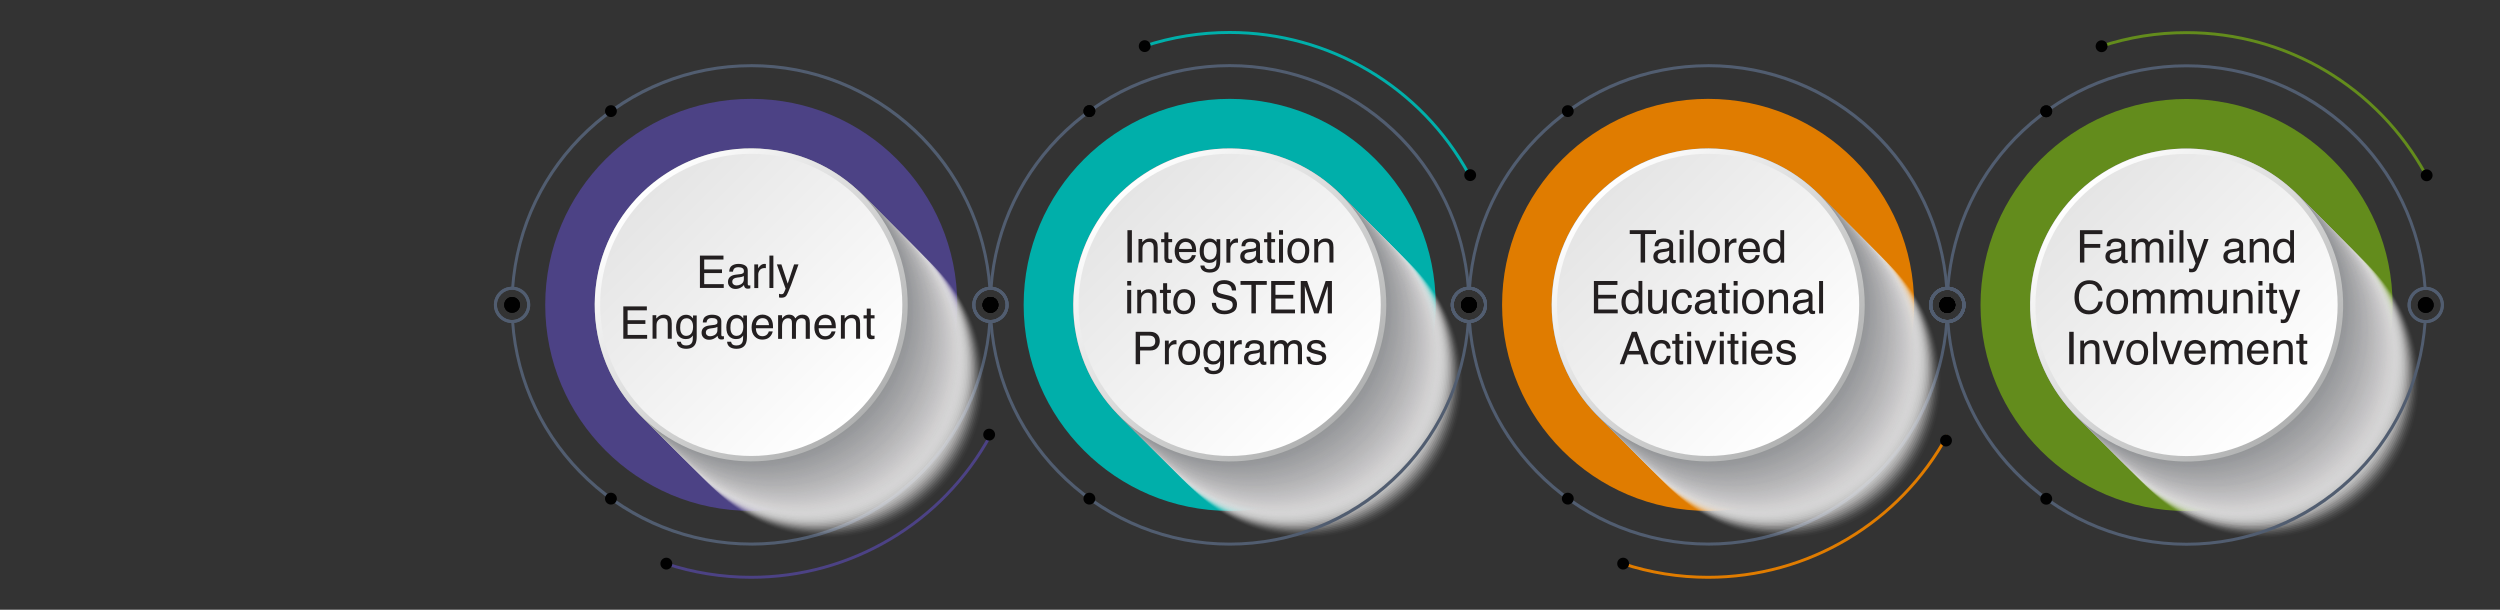 <?xml version="1.0" encoding="UTF-8"?>
<svg xmlns="http://www.w3.org/2000/svg" xmlns:xlink="http://www.w3.org/1999/xlink" viewBox="0 0 442.8 108">
  <rect x="0" y="0" width="442.8" height="108" fill="#333333" stroke="none"/>
  <defs>
    <linearGradient id="b" x1="433.69" y1="300.25" x2="472.88" y2="339.44" gradientTransform="translate(401.54 -431.48) rotate(83.74)" gradientUnits="userSpaceOnUse">
      <stop offset="0" stop-color="#fff"/>
      <stop offset="1" stop-color="#b0b1b1"/>
    </linearGradient>
    <linearGradient id="c" x1="434.37" y1="300.93" x2="472.2" y2="338.76" gradientTransform="translate(-320.22 -265.84)" gradientUnits="userSpaceOnUse">
      <stop offset="0" stop-color="#e5e5e5"/>
      <stop offset="1" stop-color="#fff"/>
    </linearGradient>
    <linearGradient id="d" x1="518.42" y1="300.25" x2="557.62" y2="339.44" gradientTransform="translate(476.92 -515.76) rotate(83.72)" xlink:href="#b"/>
    <linearGradient id="e" x1="519.11" y1="300.93" x2="556.93" y2="338.76" xlink:href="#c"/>
    <linearGradient id="f" x1="603.16" y1="300.25" x2="642.36" y2="339.44" gradientTransform="translate(555.36 -598.85) rotate(83.98)" xlink:href="#b"/>
    <linearGradient id="g" x1="603.85" y1="300.93" x2="641.67" y2="338.76" xlink:href="#c"/>
    <linearGradient id="h" x1="687.9" y1="300.27" x2="727.1" y2="339.47" gradientTransform="translate(618.71 -687.13) rotate(83.01)" xlink:href="#b"/>
    <linearGradient id="i" x1="688.59" y1="300.96" x2="726.41" y2="338.78" xlink:href="#c"/>
  </defs>
  <g isolation="isolate">
    <g id="a" data-name="Layer 1">
      <circle cx="133.06" cy="54" r="36.49" fill="#4c4285"/>
      <path d="M90.7,57.21c-1.77,0-3.21-1.44-3.21-3.21s1.44-3.21,3.21-3.21,3.21,1.44,3.21,3.21-1.44,3.21-3.21,3.21ZM90.7,51.32c-1.48,0-2.68,1.2-2.68,2.68s1.2,2.68,2.68,2.68,2.68-1.2,2.68-2.68-1.2-2.68-2.68-2.68Z" fill="#515d70"/>
      <path d="M175.43,57.21c-1.77,0-3.21-1.44-3.21-3.21s1.44-3.21,3.21-3.21,3.21,1.44,3.21,3.21-1.44,3.21-3.21,3.21ZM175.43,51.32c-1.48,0-2.68,1.2-2.68,2.68s1.2,2.68,2.68,2.68,2.68-1.2,2.68-2.68-1.2-2.68-2.68-2.68Z" fill="#515d70"/>
      <path d="M259.81,51.08c-1.5-21.97-19.96-39.19-42.01-39.19s-40.5,17.21-42.01,39.19l-.52-.04c.74-10.76,5.49-20.75,13.38-28.15,7.93-7.43,18.28-11.53,29.15-11.53s21.23,4.09,29.15,11.53c7.89,7.4,12.64,17.4,13.38,28.15l-.52.04Z" fill="#515d70"/>
      <circle cx="192.95" cy="19.68" r="1.05" fill="#010101"/>
      <circle cx="217.8" cy="54" r="36.49" fill="#00afaa"/>
      <path d="M260.17,57.21c-1.77,0-3.21-1.44-3.21-3.21s1.44-3.21,3.21-3.21,3.21,1.44,3.21,3.21-1.44,3.21-3.21,3.21ZM260.17,51.32c-1.48,0-2.68,1.2-2.68,2.68s1.2,2.68,2.68,2.68,2.68-1.2,2.68-2.68-1.2-2.68-2.68-2.68Z" fill="#515d70"/>
      <path d="M175.43,57.21c-1.77,0-3.21-1.44-3.21-3.21s1.44-3.21,3.21-3.21,3.21,1.44,3.21,3.21-1.44,3.21-3.21,3.21ZM175.43,51.32c-1.48,0-2.68,1.2-2.68,2.68s1.2,2.68,2.68,2.68,2.68-1.2,2.68-2.68-1.2-2.68-2.68-2.68Z" fill="#515d70"/>
      <path d="M133.06,96.63c-10.87,0-21.23-4.09-29.15-11.53-7.89-7.4-12.64-17.4-13.38-28.15l.52-.04c1.5,21.97,19.96,39.19,42.01,39.19s40.5-17.21,42.01-39.18l.52.04c-.74,10.75-5.49,20.75-13.38,28.15-7.93,7.43-18.28,11.53-29.15,11.53Z" fill="#515d70"/>
      <g>
        <circle cx="146.74" cy="67.68" r="27.72" transform="translate(-7.19 18.51) rotate(-7.05)" fill="#fff" mix-blend-mode="multiply" opacity="0"/>
        <circle cx="146.5" cy="67.43" r="27.72" transform="translate(-7.17 18.48) rotate(-7.05)" fill="#fbfbfb" mix-blend-mode="multiply" opacity=".02"/>
        <circle cx="146.25" cy="67.19" r="27.72" transform="translate(-7.14 18.45) rotate(-7.05)" fill="#f8f8f7" mix-blend-mode="multiply" opacity=".04"/>
        <circle cx="146.01" cy="66.95" r="27.72" transform="translate(-7.11 18.42) rotate(-7.05)" fill="#f6f5f5" mix-blend-mode="multiply" opacity=".05"/>
        <circle cx="145.77" cy="66.7" r="27.72" transform="translate(-7.08 18.39) rotate(-7.05)" fill="#f3f2f2" mix-blend-mode="multiply" opacity=".07"/>
        <circle cx="145.52" cy="66.46" r="27.72" transform="translate(-7.05 18.36) rotate(-7.05)" fill="#f1f0f0" mix-blend-mode="multiply" opacity=".09"/>
        <circle cx="145.28" cy="66.21" r="27.72" transform="translate(-7.03 18.33) rotate(-7.05)" fill="#efeeee" mix-blend-mode="multiply" opacity=".11"/>
        <circle cx="145.03" cy="65.97" r="27.72" transform="translate(-7 18.3) rotate(-7.05)" fill="#edeceb" mix-blend-mode="multiply" opacity=".13"/>
        <circle cx="144.79" cy="65.72" r="27.72" transform="translate(-6.97 18.27) rotate(-7.05)" fill="#ebe9e9" mix-blend-mode="multiply" opacity=".14"/>
        <circle cx="144.54" cy="65.48" r="27.72" transform="translate(-6.94 18.24) rotate(-7.05)" fill="#e9e7e7" mix-blend-mode="multiply" opacity=".16"/>
        <circle cx="144.3" cy="65.24" r="27.72" transform="translate(-6.92 18.21) rotate(-7.05)" fill="#e6e5e5" mix-blend-mode="multiply" opacity=".18"/>
        <circle cx="144.06" cy="64.99" r="27.72" transform="translate(-6.89 18.18) rotate(-7.05)" fill="#e4e3e3" mix-blend-mode="multiply" opacity=".2"/>
        <circle cx="143.81" cy="64.75" r="27.72" transform="translate(-6.86 18.15) rotate(-7.05)" fill="#e2e1e1" mix-blend-mode="multiply" opacity=".21"/>
        <circle cx="143.57" cy="64.5" r="27.72" transform="translate(-6.83 18.12) rotate(-7.05)" fill="#e0dfdf" mix-blend-mode="multiply" opacity=".23"/>
        <circle cx="143.32" cy="64.26" r="27.72" transform="translate(-6.81 18.09) rotate(-7.05)" fill="#deddde" mix-blend-mode="multiply" opacity=".25"/>
        <circle cx="143.08" cy="64.01" r="27.72" transform="translate(-6.78 18.06) rotate(-7.06)" fill="#dcdbdb" mix-blend-mode="multiply" opacity=".27"/>
        <circle cx="142.83" cy="63.77" r="27.72" transform="translate(-6.75 18.03) rotate(-7.06)" fill="#dad9d9" mix-blend-mode="multiply" opacity=".29"/>
        <circle cx="142.59" cy="63.53" r="27.72" transform="translate(-6.72 18) rotate(-7.06)" fill="#d8d7d8" mix-blend-mode="multiply" opacity=".3"/>
        <circle cx="142.35" cy="63.28" r="27.72" transform="translate(-6.7 17.97) rotate(-7.06)" fill="#d6d5d6" mix-blend-mode="multiply" opacity=".32"/>
        <circle cx="142.1" cy="63.04" r="27.72" transform="translate(-6.67 17.94) rotate(-7.06)" fill="#d4d3d4" mix-blend-mode="multiply" opacity=".34"/>
        <circle cx="141.86" cy="62.79" r="27.72" transform="translate(-6.64 17.91) rotate(-7.06)" fill="#d2d1d2" mix-blend-mode="multiply" opacity=".36"/>
        <circle cx="141.61" cy="62.55" r="27.72" transform="translate(-6.62 17.88) rotate(-7.06)" fill="#d0cfd0" mix-blend-mode="multiply" opacity=".38"/>
        <circle cx="141.37" cy="62.3" r="27.72" transform="translate(-6.59 17.85) rotate(-7.06)" fill="#cfcece" mix-blend-mode="multiply" opacity=".39"/>
        <circle cx="141.12" cy="62.06" r="27.72" transform="translate(-6.56 17.83) rotate(-7.06)" fill="#cdcccd" mix-blend-mode="multiply" opacity=".41"/>
        <circle cx="140.88" cy="61.82" r="27.72" transform="translate(-6.53 17.8) rotate(-7.07)" fill="#cbcacb" mix-blend-mode="multiply" opacity=".43"/>
        <circle cx="140.64" cy="61.57" r="27.72" transform="translate(-6.51 17.77) rotate(-7.07)" fill="#c9c8c9" mix-blend-mode="multiply" opacity=".45"/>
        <circle cx="140.39" cy="61.33" r="27.72" transform="translate(-6.48 17.74) rotate(-7.07)" fill="#c7c6c7" mix-blend-mode="multiply" opacity=".46"/>
        <circle cx="140.15" cy="61.08" r="27.72" transform="translate(-6.45 17.72) rotate(-7.07)" fill="#c5c4c6" mix-blend-mode="multiply" opacity=".48"/>
        <circle cx="139.9" cy="60.84" r="27.72" transform="translate(-6.43 17.69) rotate(-7.07)" fill="#c4c3c4" mix-blend-mode="multiply" opacity=".5"/>
        <circle cx="139.66" cy="60.59" r="27.72" transform="translate(-6.4 17.66) rotate(-7.07)" fill="#c2c1c2" mix-blend-mode="multiply" opacity=".52"/>
        <circle cx="139.42" cy="60.35" r="27.72" transform="translate(-6.37 17.64) rotate(-7.08)" fill="#c0bfc0" mix-blend-mode="multiply" opacity=".54"/>
        <circle cx="139.17" cy="60.11" r="27.72" transform="translate(-6.35 17.61) rotate(-7.08)" fill="#bebdbf" mix-blend-mode="multiply" opacity=".55"/>
        <circle cx="138.93" cy="59.86" r="27.72" transform="translate(-6.32 17.58) rotate(-7.08)" fill="#bcbcbd" mix-blend-mode="multiply" opacity=".57"/>
        <circle cx="138.68" cy="59.62" r="27.72" transform="translate(-6.29 17.56) rotate(-7.08)" fill="#bababb" mix-blend-mode="multiply" opacity=".59"/>
        <circle cx="138.44" cy="59.37" r="27.72" transform="translate(-6.27 17.53) rotate(-7.09)" fill="#b9b8ba" mix-blend-mode="multiply" opacity=".61"/>
        <circle cx="138.19" cy="59.13" r="27.72" transform="translate(-6.24 17.51) rotate(-7.09)" fill="#b7b6b8" mix-blend-mode="multiply" opacity=".62"/>
        <circle cx="137.95" cy="58.89" r="27.72" transform="translate(-6.22 17.49) rotate(-7.09)" fill="#b5b5b6" mix-blend-mode="multiply" opacity=".64"/>
        <circle cx="137.71" cy="58.64" r="27.72" transform="translate(-6.19 17.47) rotate(-7.1)" fill="#b3b3b5" mix-blend-mode="multiply" opacity=".66"/>
        <circle cx="137.46" cy="58.4" r="27.72" transform="translate(-6.17 17.45) rotate(-7.1)" fill="#b1b1b3" mix-blend-mode="multiply" opacity=".68"/>
        <circle cx="137.22" cy="58.15" r="27.72" transform="translate(-6.14 17.43) rotate(-7.11)" fill="#b0b0b2" mix-blend-mode="multiply" opacity=".7"/>
        <circle cx="136.97" cy="57.91" r="27.72" transform="translate(-6.12 17.41) rotate(-7.11)" fill="#aeaeb0" mix-blend-mode="multiply" opacity=".71"/>
        <circle cx="136.73" cy="57.66" r="27.72" transform="translate(-6.09 17.39) rotate(-7.12)" fill="#acacae" mix-blend-mode="multiply" opacity=".73"/>
        <circle cx="136.48" cy="57.42" r="27.72" transform="translate(-6.07 17.38) rotate(-7.13)" fill="#ababad" mix-blend-mode="multiply" opacity=".75"/>
        <circle cx="136.24" cy="57.18" r="27.72" transform="translate(-6.05 17.37) rotate(-7.14)" fill="#a9a9ab" mix-blend-mode="multiply" opacity=".77"/>
        <circle cx="136" cy="56.93" r="27.72" transform="translate(-6.03 17.36) rotate(-7.15)" fill="#a7a8aa" mix-blend-mode="multiply" opacity=".79"/>
        <circle cx="135.75" cy="56.69" r="27.72" transform="translate(-6.01 17.36) rotate(-7.16)" fill="#a6a6a8" mix-blend-mode="multiply" opacity=".8"/>
        <circle cx="135.51" cy="56.44" r="27.72" transform="translate(-5.99 17.36) rotate(-7.17)" fill="#a4a4a7" mix-blend-mode="multiply" opacity=".82"/>
        <circle cx="135.26" cy="56.2" r="27.72" transform="translate(-5.97 17.37) rotate(-7.19)" fill="#a2a3a5" mix-blend-mode="multiply" opacity=".84"/>
        <circle cx="135.02" cy="55.95" r="27.72" transform="translate(-5.96 17.39) rotate(-7.21)" fill="#a0a1a4" mix-blend-mode="multiply" opacity=".86"/>
        <circle cx="134.77" cy="55.71" r="27.72" transform="translate(-5.95 17.43) rotate(-7.24)" fill="#9fa0a2" mix-blend-mode="multiply" opacity=".87"/>
        <circle cx="134.53" cy="55.47" r="27.72" transform="translate(-5.94 17.49) rotate(-7.28)" fill="#9d9ea1" mix-blend-mode="multiply" opacity=".89"/>
        <circle cx="134.29" cy="55.22" r="27.72" transform="translate(-5.95 17.59) rotate(-7.33)" fill="#9c9d9f" mix-blend-mode="multiply" opacity=".91"/>
        <circle cx="134.04" cy="54.98" r="27.72" transform="translate(-5.97 17.76) rotate(-7.42)" fill="#9a9b9e" mix-blend-mode="multiply" opacity=".93"/>
        <circle cx="133.8" cy="54.73" r="27.72" transform="translate(-6.04 18.07) rotate(-7.56)" fill="#989a9c" mix-blend-mode="multiply" opacity=".95"/>
        <circle cx="133.55" cy="54.49" r="27.72" fill="#97989b" mix-blend-mode="multiply" opacity=".96"/>
        <circle cx="133.31" cy="54.24" r="27.72" fill="#959799" mix-blend-mode="multiply" opacity=".98"/>
        <circle cx="133.06" cy="54" r="27.72" fill="#939598" mix-blend-mode="multiply"/>
      </g>
      <g>
        <circle cx="133.06" cy="54" r="27.72" transform="translate(64.87 180.38) rotate(-83.74)" fill="url(#b)"/>
        <path d="M133.06,80.76c-14.75,0-26.76-12-26.76-26.76s12-26.76,26.76-26.76,26.76,12,26.76,26.76-12,26.76-26.76,26.76Z" fill="url(#c)"/>
      </g>
      <g>
        <circle cx="231.48" cy="67.68" r="27.72" transform="translate(-6.63 29.4) rotate(-7.17)" fill="#fff" mix-blend-mode="multiply" opacity="0"/>
        <circle cx="231.24" cy="67.43" r="27.72" transform="translate(-6.61 29.37) rotate(-7.17)" fill="#fbfbfb" mix-blend-mode="multiply" opacity=".02"/>
        <circle cx="230.99" cy="67.19" r="27.72" transform="translate(-6.58 29.34) rotate(-7.17)" fill="#f8f8f7" mix-blend-mode="multiply" opacity=".04"/>
        <circle cx="230.75" cy="66.95" r="27.72" transform="translate(-6.55 29.31) rotate(-7.17)" fill="#f6f5f5" mix-blend-mode="multiply" opacity=".05"/>
        <circle cx="230.5" cy="66.7" r="27.72" transform="translate(-6.52 29.28) rotate(-7.17)" fill="#f3f2f2" mix-blend-mode="multiply" opacity=".07"/>
        <circle cx="230.26" cy="66.46" r="27.72" transform="translate(-6.49 29.25) rotate(-7.17)" fill="#f1f0f0" mix-blend-mode="multiply" opacity=".09"/>
        <circle cx="230.02" cy="66.21" r="27.72" transform="translate(-6.46 29.22) rotate(-7.17)" fill="#efeeee" mix-blend-mode="multiply" opacity=".11"/>
        <circle cx="229.77" cy="65.97" r="27.72" transform="translate(-6.44 29.19) rotate(-7.17)" fill="#edeceb" mix-blend-mode="multiply" opacity=".13"/>
        <circle cx="229.53" cy="65.72" r="27.72" transform="translate(-6.41 29.16) rotate(-7.17)" fill="#ebe9e9" mix-blend-mode="multiply" opacity=".14"/>
        <circle cx="229.28" cy="65.48" r="27.72" transform="translate(-6.38 29.13) rotate(-7.17)" fill="#e9e7e7" mix-blend-mode="multiply" opacity=".16"/>
        <circle cx="229.04" cy="65.24" r="27.72" transform="translate(-6.35 29.1) rotate(-7.17)" fill="#e6e5e5" mix-blend-mode="multiply" opacity=".18"/>
        <circle cx="228.79" cy="64.99" r="27.72" transform="translate(-6.32 29.07) rotate(-7.17)" fill="#e4e3e3" mix-blend-mode="multiply" opacity=".2"/>
        <circle cx="228.55" cy="64.75" r="27.72" transform="translate(-6.3 29.05) rotate(-7.17)" fill="#e2e1e1" mix-blend-mode="multiply" opacity=".21"/>
        <circle cx="228.31" cy="64.5" r="27.72" transform="translate(-6.27 29.02) rotate(-7.17)" fill="#e0dfdf" mix-blend-mode="multiply" opacity=".23"/>
        <circle cx="228.06" cy="64.26" r="27.72" transform="translate(-6.24 28.99) rotate(-7.17)" fill="#deddde" mix-blend-mode="multiply" opacity=".25"/>
        <circle cx="227.82" cy="64.01" r="27.72" transform="translate(-6.21 28.96) rotate(-7.18)" fill="#dcdbdb" mix-blend-mode="multiply" opacity=".27"/>
        <circle cx="227.57" cy="63.77" r="27.72" transform="translate(-6.18 28.93) rotate(-7.18)" fill="#dad9d9" mix-blend-mode="multiply" opacity=".29"/>
        <circle cx="227.33" cy="63.53" r="27.72" transform="translate(-6.16 28.9) rotate(-7.18)" fill="#d8d7d8" mix-blend-mode="multiply" opacity=".3"/>
        <circle cx="227.08" cy="63.28" r="27.72" transform="translate(-6.13 28.87) rotate(-7.18)" fill="#d6d5d6" mix-blend-mode="multiply" opacity=".32"/>
        <circle cx="226.84" cy="63.04" r="27.72" transform="translate(-6.1 28.85) rotate(-7.18)" fill="#d4d3d4" mix-blend-mode="multiply" opacity=".34"/>
        <circle cx="226.6" cy="62.79" r="27.72" transform="translate(-6.07 28.82) rotate(-7.18)" fill="#d2d1d2" mix-blend-mode="multiply" opacity=".36"/>
        <circle cx="226.35" cy="62.55" r="27.72" transform="translate(-6.04 28.79) rotate(-7.18)" fill="#d0cfd0" mix-blend-mode="multiply" opacity=".38"/>
        <circle cx="226.11" cy="62.3" r="27.72" transform="translate(-6.02 28.76) rotate(-7.18)" fill="#cfcece" mix-blend-mode="multiply" opacity=".39"/>
        <circle cx="225.86" cy="62.06" r="27.72" transform="translate(-5.99 28.74) rotate(-7.19)" fill="#cdcccd" mix-blend-mode="multiply" opacity=".41"/>
        <circle cx="225.62" cy="61.82" r="27.72" transform="translate(-5.96 28.71) rotate(-7.19)" fill="#cbcacb" mix-blend-mode="multiply" opacity=".43"/>
        <circle cx="225.37" cy="61.57" r="27.72" transform="translate(-5.93 28.68) rotate(-7.19)" fill="#c9c8c9" mix-blend-mode="multiply" opacity=".45"/>
        <circle cx="225.13" cy="61.33" r="27.72" transform="translate(-5.91 28.66) rotate(-7.19)" fill="#c7c6c7" mix-blend-mode="multiply" opacity=".46"/>
        <circle cx="224.89" cy="61.08" r="27.72" transform="translate(-5.88 28.63) rotate(-7.19)" fill="#c5c4c6" mix-blend-mode="multiply" opacity=".48"/>
        <circle cx="224.64" cy="60.84" r="27.72" transform="translate(-5.85 28.61) rotate(-7.19)" fill="#c4c3c4" mix-blend-mode="multiply" opacity=".5"/>
        <circle cx="224.4" cy="60.59" r="27.72" transform="translate(-5.82 28.59) rotate(-7.2)" fill="#c2c1c2" mix-blend-mode="multiply" opacity=".52"/>
        <circle cx="224.15" cy="60.35" r="27.72" transform="translate(-5.8 28.56) rotate(-7.2)" fill="#c0bfc0" mix-blend-mode="multiply" opacity=".54"/>
        <circle cx="223.91" cy="60.11" r="27.72" transform="translate(-5.77 28.54) rotate(-7.2)" fill="#bebdbf" mix-blend-mode="multiply" opacity=".55"/>
        <circle cx="223.66" cy="59.86" r="27.72" transform="translate(-5.74 28.52) rotate(-7.2)" fill="#bcbcbd" mix-blend-mode="multiply" opacity=".57"/>
        <circle cx="223.42" cy="59.62" r="27.72" transform="translate(-5.71 28.5) rotate(-7.21)" fill="#bababb" mix-blend-mode="multiply" opacity=".59"/>
        <circle cx="223.18" cy="59.37" r="27.72" transform="translate(-5.69 28.48) rotate(-7.21)" fill="#b9b8ba" mix-blend-mode="multiply" opacity=".61"/>
        <circle cx="222.93" cy="59.13" r="27.72" transform="translate(-5.66 28.46) rotate(-7.21)" fill="#b7b6b8" mix-blend-mode="multiply" opacity=".62"/>
        <circle cx="222.69" cy="58.89" r="27.72" transform="translate(-5.63 28.44) rotate(-7.22)" fill="#b5b5b6" mix-blend-mode="multiply" opacity=".64"/>
        <circle cx="222.44" cy="58.64" r="27.72" transform="translate(-5.61 28.42) rotate(-7.22)" fill="#b3b3b5" mix-blend-mode="multiply" opacity=".66"/>
        <circle cx="222.2" cy="58.4" r="27.72" transform="translate(-5.58 28.41) rotate(-7.23)" fill="#b1b1b3" mix-blend-mode="multiply" opacity=".68"/>
        <circle cx="221.95" cy="58.15" r="27.72" transform="translate(-5.55 28.4) rotate(-7.23)" fill="#b0b0b2" mix-blend-mode="multiply" opacity=".7"/>
        <circle cx="221.71" cy="57.91" r="27.72" transform="translate(-5.53 28.39) rotate(-7.24)" fill="#aeaeb0" mix-blend-mode="multiply" opacity=".71"/>
        <circle cx="221.47" cy="57.66" r="27.72" transform="translate(-5.5 28.38) rotate(-7.24)" fill="#acacae" mix-blend-mode="multiply" opacity=".73"/>
        <circle cx="221.22" cy="57.42" r="27.72" transform="translate(-5.48 28.38) rotate(-7.25)" fill="#ababad" mix-blend-mode="multiply" opacity=".75"/>
        <circle cx="220.98" cy="57.18" r="27.72" transform="translate(-5.45 28.38) rotate(-7.26)" fill="#a9a9ab" mix-blend-mode="multiply" opacity=".77"/>
        <circle cx="220.73" cy="56.93" r="27.72" transform="translate(-5.43 28.39) rotate(-7.27)" fill="#a7a8aa" mix-blend-mode="multiply" opacity=".79"/>
        <circle cx="220.49" cy="56.69" r="27.72" transform="translate(-5.41 28.4) rotate(-7.28)" fill="#a6a6a8" mix-blend-mode="multiply" opacity=".8"/>
        <circle cx="220.25" cy="56.44" r="27.72" transform="translate(-5.39 28.43) rotate(-7.3)" fill="#a4a4a7" mix-blend-mode="multiply" opacity=".82"/>
        <circle cx="220" cy="56.2" r="27.72" transform="translate(-5.36 28.47) rotate(-7.31)" fill="#a2a3a5" mix-blend-mode="multiply" opacity=".84"/>
        <circle cx="219.76" cy="55.95" r="27.72" transform="translate(-5.35 28.52) rotate(-7.34)" fill="#a0a1a4" mix-blend-mode="multiply" opacity=".86"/>
        <circle cx="219.51" cy="55.71" r="27.72" transform="translate(-5.33 28.61) rotate(-7.37)" fill="#9fa0a2" mix-blend-mode="multiply" opacity=".87"/>
        <circle cx="219.27" cy="55.47" r="27.72" transform="translate(-5.32 28.73) rotate(-7.41)" fill="#9d9ea1" mix-blend-mode="multiply" opacity=".89"/>
        <circle cx="219.02" cy="55.22" r="27.72" transform="translate(-5.32 28.92) rotate(-7.46)" fill="#9c9d9f" mix-blend-mode="multiply" opacity=".91"/>
        <circle cx="218.78" cy="54.98" r="27.72" transform="translate(-5.33 29.22) rotate(-7.55)" fill="#9a9b9e" mix-blend-mode="multiply" opacity=".93"/>
        <circle cx="218.54" cy="54.73" r="27.72" transform="translate(-5.36 29.76) rotate(-7.7)" fill="#989a9c" mix-blend-mode="multiply" opacity=".95"/>
        <circle cx="218.29" cy="54.49" r="27.72" fill="#97989b" mix-blend-mode="multiply" opacity=".96"/>
        <circle cx="218.05" cy="54.24" r="27.72" fill="#959799" mix-blend-mode="multiply" opacity=".98"/>
        <circle cx="217.8" cy="54" r="27.72" fill="#939598" mix-blend-mode="multiply"/>
      </g>
      <g>
        <circle cx="217.8" cy="54" r="27.72" transform="translate(140.32 264.6) rotate(-83.72)" fill="url(#d)"/>
        <path d="M217.8,80.76c-14.75,0-26.76-12-26.76-26.76s12-26.76,26.76-26.76,26.76,12,26.76,26.76-12,26.76-26.76,26.76Z" fill="url(#e)"/>
      </g>
      <circle cx="90.7" cy="54" r="1.4" fill="#010101"/>
      <circle cx="175.43" cy="54" r="1.4" fill="#010101"/>
      <circle cx="260.17" cy="54" r="1.4" fill="#010101"/>
      <circle cx="175.43" cy="54" r="1.4" fill="#010101"/>
      <circle cx="108.21" cy="88.32" r="1.05" fill="#010101"/>
      <circle cx="192.95" cy="19.68" r="1.05" fill="#010101"/>
      <circle cx="302.54" cy="54" r="36.49" fill="#e07c00"/>
      <path d="M260.17,57.21c-1.77,0-3.21-1.44-3.21-3.21s1.44-3.21,3.21-3.21,3.21,1.44,3.21,3.21-1.44,3.21-3.21,3.21ZM260.17,51.32c-1.48,0-2.68,1.2-2.68,2.68s1.2,2.68,2.68,2.68,2.68-1.2,2.68-2.68-1.2-2.68-2.68-2.68Z" fill="#515d70"/>
      <path d="M344.91,57.21c-1.77,0-3.21-1.44-3.21-3.21s1.44-3.21,3.21-3.21,3.21,1.44,3.21,3.21-1.44,3.21-3.21,3.21ZM344.91,51.32c-1.48,0-2.68,1.2-2.68,2.68s1.2,2.68,2.68,2.68,2.68-1.2,2.68-2.68-1.2-2.68-2.68-2.68Z" fill="#515d70"/>
      <path d="M344.91,57.21c-1.77,0-3.21-1.44-3.21-3.21s1.44-3.21,3.21-3.21,3.21,1.44,3.21,3.21-1.44,3.21-3.21,3.21ZM344.91,51.32c-1.48,0-2.68,1.2-2.68,2.68s1.2,2.68,2.68,2.68,2.68-1.2,2.68-2.68-1.2-2.68-2.68-2.68Z" fill="#515d70"/>
      <path d="M302.54,96.63c-10.87,0-21.23-4.09-29.15-11.53-7.89-7.4-12.64-17.4-13.38-28.15l.52-.04c1.5,21.97,19.96,39.19,42.01,39.19s40.5-17.21,42.01-39.18l.52.04c-.74,10.75-5.49,20.75-13.38,28.15-7.93,7.43-18.28,11.53-29.15,11.53Z" fill="#515d70"/>
      <g>
        <circle cx="316.22" cy="67.68" r="27.72" transform="translate(-1.59 127.44) rotate(-22.73)" fill="#fff" mix-blend-mode="multiply" opacity="0"/>
        <circle cx="315.97" cy="67.43" r="27.72" transform="translate(-1.51 127.35) rotate(-22.73)" fill="#fbfbfb" mix-blend-mode="multiply" opacity=".02"/>
        <circle cx="315.73" cy="67.19" r="27.72" transform="translate(-1.43 127.26) rotate(-22.74)" fill="#f8f8f7" mix-blend-mode="multiply" opacity=".04"/>
        <circle cx="315.49" cy="66.95" r="27.72" transform="translate(-1.35 127.18) rotate(-22.74)" fill="#f6f5f5" mix-blend-mode="multiply" opacity=".05"/>
        <circle cx="315.24" cy="66.7" r="27.72" transform="translate(-1.27 127.09) rotate(-22.75)" fill="#f3f2f2" mix-blend-mode="multiply" opacity=".07"/>
        <circle cx="315" cy="66.46" r="27.72" transform="translate(-1.19 127) rotate(-22.75)" fill="#f1f0f0" mix-blend-mode="multiply" opacity=".09"/>
        <circle cx="314.75" cy="66.21" r="27.72" transform="translate(-1.11 126.92) rotate(-22.76)" fill="#efeeee" mix-blend-mode="multiply" opacity=".11"/>
        <circle cx="314.51" cy="65.97" r="27.72" transform="translate(-1.03 126.83) rotate(-22.76)" fill="#edeceb" mix-blend-mode="multiply" opacity=".13"/>
        <circle cx="314.26" cy="65.72" r="27.72" transform="translate(-.95 126.75) rotate(-22.77)" fill="#ebe9e9" mix-blend-mode="multiply" opacity=".14"/>
        <circle cx="314.02" cy="65.48" r="27.72" transform="translate(-.86 126.67) rotate(-22.78)" fill="#e9e7e7" mix-blend-mode="multiply" opacity=".16"/>
        <circle cx="313.78" cy="65.24" r="27.72" transform="translate(-.78 126.59) rotate(-22.78)" fill="#e6e5e5" mix-blend-mode="multiply" opacity=".18"/>
        <circle cx="313.53" cy="64.99" r="27.72" transform="translate(-.7 126.51) rotate(-22.79)" fill="#e4e3e3" mix-blend-mode="multiply" opacity=".2"/>
        <circle cx="313.29" cy="64.75" r="27.72" transform="translate(-.62 126.43) rotate(-22.79)" fill="#e2e1e1" mix-blend-mode="multiply" opacity=".21"/>
        <circle cx="313.04" cy="64.5" r="27.72" transform="translate(-.53 126.35) rotate(-22.8)" fill="#e0dfdf" mix-blend-mode="multiply" opacity=".23"/>
        <circle cx="312.8" cy="64.26" r="27.72" transform="translate(-.45 126.28) rotate(-22.81)" fill="#deddde" mix-blend-mode="multiply" opacity=".25"/>
        <circle cx="312.55" cy="64.01" r="27.72" transform="translate(-.37 126.21) rotate(-22.82)" fill="#dcdbdb" mix-blend-mode="multiply" opacity=".27"/>
        <circle cx="312.31" cy="63.77" r="27.72" transform="translate(-.28 126.14) rotate(-22.82)" fill="#dad9d9" mix-blend-mode="multiply" opacity=".29"/>
        <circle cx="312.07" cy="63.53" r="27.72" transform="translate(-.2 126.07) rotate(-22.83)" fill="#d8d7d8" mix-blend-mode="multiply" opacity=".3"/>
        <circle cx="311.82" cy="63.28" r="27.72" transform="translate(-.11 126) rotate(-22.84)" fill="#d6d5d6" mix-blend-mode="multiply" opacity=".32"/>
        <circle cx="311.58" cy="63.04" r="27.72" transform="translate(-.03 125.94) rotate(-22.85)" fill="#d4d3d4" mix-blend-mode="multiply" opacity=".34"/>
        <circle cx="311.33" cy="62.79" r="27.72" transform="translate(.06 125.88) rotate(-22.86)" fill="#d2d1d2" mix-blend-mode="multiply" opacity=".36"/>
        <circle cx="311.09" cy="62.55" r="27.72" transform="translate(.15 125.82) rotate(-22.87)" fill="#d0cfd0" mix-blend-mode="multiply" opacity=".38"/>
        <circle cx="310.85" cy="62.3" r="27.72" transform="translate(.23 125.77) rotate(-22.88)" fill="#cfcece" mix-blend-mode="multiply" opacity=".39"/>
        <circle cx="310.6" cy="62.06" r="27.72" transform="translate(.32 125.72) rotate(-22.89)" fill="#cdcccd" mix-blend-mode="multiply" opacity=".41"/>
        <circle cx="310.36" cy="61.82" r="27.72" transform="translate(.41 125.67) rotate(-22.91)" fill="#cbcacb" mix-blend-mode="multiply" opacity=".43"/>
        <circle cx="310.11" cy="61.57" r="27.72" transform="translate(.5 125.63) rotate(-22.92)" fill="#c9c8c9" mix-blend-mode="multiply" opacity=".45"/>
        <circle cx="309.87" cy="61.33" r="27.72" transform="translate(.6 125.59) rotate(-22.93)" fill="#c7c6c7" mix-blend-mode="multiply" opacity=".46"/>
        <circle cx="309.62" cy="61.08" r="27.72" transform="translate(.69 125.56) rotate(-22.95)" fill="#c5c4c6" mix-blend-mode="multiply" opacity=".48"/>
        <circle cx="309.38" cy="60.84" r="27.72" transform="translate(.78 125.53) rotate(-22.96)" fill="#c4c3c4" mix-blend-mode="multiply" opacity=".5"/>
        <circle cx="309.14" cy="60.59" r="27.72" transform="translate(.88 125.51) rotate(-22.98)" fill="#c2c1c2" mix-blend-mode="multiply" opacity=".52"/>
        <circle cx="308.89" cy="60.35" r="27.72" transform="translate(.98 125.5) rotate(-23)" fill="#c0bfc0" mix-blend-mode="multiply" opacity=".54"/>
        <circle cx="308.65" cy="60.11" r="27.72" transform="translate(1.08 125.49) rotate(-23.02)" fill="#bebdbf" mix-blend-mode="multiply" opacity=".55"/>
        <circle cx="308.4" cy="59.86" r="27.72" transform="translate(1.18 125.5) rotate(-23.04)" fill="#bcbcbd" mix-blend-mode="multiply" opacity=".57"/>
        <circle cx="308.16" cy="59.62" r="27.72" transform="translate(1.28 125.51) rotate(-23.07)" fill="#bababb" mix-blend-mode="multiply" opacity=".59"/>
        <circle cx="307.91" cy="59.37" r="27.72" transform="translate(1.39 125.54) rotate(-23.09)" fill="#b9b8ba" mix-blend-mode="multiply" opacity=".61"/>
        <circle cx="307.67" cy="59.13" r="27.72" transform="translate(1.5 125.57) rotate(-23.12)" fill="#b7b6b8" mix-blend-mode="multiply" opacity=".62"/>
        <circle cx="307.43" cy="58.89" r="27.72" transform="translate(1.61 125.63) rotate(-23.15)" fill="#b5b5b6" mix-blend-mode="multiply" opacity=".64"/>
        <circle cx="307.18" cy="58.64" r="27.72" transform="translate(1.73 125.7) rotate(-23.19)" fill="#b3b3b5" mix-blend-mode="multiply" opacity=".66"/>
        <circle cx="306.94" cy="58.4" r="27.72" transform="translate(1.85 125.79) rotate(-23.23)" fill="#b1b1b3" mix-blend-mode="multiply" opacity=".68"/>
        <circle cx="306.69" cy="58.15" r="27.72" transform="translate(1.98 125.91) rotate(-23.27)" fill="#b0b0b2" mix-blend-mode="multiply" opacity=".7"/>
        <circle cx="306.45" cy="57.91" r="27.72" transform="translate(2.11 126.06) rotate(-23.32)" fill="#aeaeb0" mix-blend-mode="multiply" opacity=".71"/>
        <circle cx="306.2" cy="57.66" r="27.72" transform="translate(2.26 126.24) rotate(-23.38)" fill="#acacae" mix-blend-mode="multiply" opacity=".73"/>
        <circle cx="305.96" cy="57.42" r="27.72" transform="translate(2.41 126.47) rotate(-23.44)" fill="#ababad" mix-blend-mode="multiply" opacity=".75"/>
        <circle cx="305.72" cy="57.18" r="27.72" transform="translate(2.58 126.75) rotate(-23.52)" fill="#a9a9ab" mix-blend-mode="multiply" opacity=".77"/>
        <circle cx="305.47" cy="56.93" r="27.72" transform="translate(2.77 127.1) rotate(-23.61)" fill="#a7a8aa" mix-blend-mode="multiply" opacity=".79"/>
        <circle cx="305.23" cy="56.69" r="27.72" transform="translate(2.97 127.53) rotate(-23.71)" fill="#a6a6a8" mix-blend-mode="multiply" opacity=".8"/>
        <circle cx="304.98" cy="56.44" r="27.72" transform="translate(3.21 128.08) rotate(-23.84)" fill="#a4a4a7" mix-blend-mode="multiply" opacity=".82"/>
        <circle cx="304.74" cy="56.2" r="27.72" transform="translate(3.48 128.79) rotate(-24)" fill="#a2a3a5" mix-blend-mode="multiply" opacity=".84"/>
        <circle cx="304.49" cy="55.95" r="27.72" transform="translate(3.81 129.7) rotate(-24.19)" fill="#a0a1a4" mix-blend-mode="multiply" opacity=".86"/>
        <circle cx="304.25" cy="55.71" r="27.72" fill="#9fa0a2" mix-blend-mode="multiply" opacity=".87"/>
        <circle cx="304.01" cy="55.47" r="27.72" fill="#9d9ea1" mix-blend-mode="multiply" opacity=".89"/>
        <circle cx="303.76" cy="55.22" r="27.72" fill="#9c9d9f" mix-blend-mode="multiply" opacity=".91"/>
        <circle cx="303.52" cy="54.98" r="27.72" fill="#9a9b9e" mix-blend-mode="multiply" opacity=".93"/>
        <circle cx="303.27" cy="54.73" r="27.72" fill="#989a9c" mix-blend-mode="multiply" opacity=".95"/>
        <circle cx="303.03" cy="54.49" r="27.72" fill="#97989b" mix-blend-mode="multiply" opacity=".96"/>
        <circle cx="302.78" cy="54.24" r="27.72" fill="#959799" mix-blend-mode="multiply" opacity=".98"/>
        <circle cx="302.54" cy="54" r="27.72" fill="#939598" mix-blend-mode="multiply"/>
      </g>
      <g>
        <circle cx="302.54" cy="54" r="27.72" transform="translate(217.13 349.22) rotate(-83.98)" fill="url(#f)"/>
        <path d="M302.54,80.76c-14.75,0-26.76-12-26.76-26.76s12-26.76,26.76-26.76,26.76,12,26.76,26.76-12,26.76-26.76,26.76Z" fill="url(#g)"/>
      </g>
      <circle cx="260.17" cy="54" r="1.4" fill="#010101"/>
      <circle cx="344.91" cy="54" r="1.4" fill="#010101"/>
      <circle cx="344.91" cy="54" r="1.4" fill="#010101"/>
      <circle cx="277.69" cy="88.32" r="1.05" fill="#010101"/>
      <path d="M93.9,54c0,1.77-1.44,3.21-3.21,3.21s-3.21-1.44-3.21-3.21,1.44-3.21,3.21-3.21,3.21,1.44,3.21,3.21ZM93.37,54c0-1.48-1.2-2.68-2.68-2.68s-2.68,1.2-2.68,2.68,1.2,2.68,2.68,2.68,2.68-1.2,2.68-2.68Z" fill="#515d70"/>
      <path d="M178.64,54c0,1.77-1.44,3.21-3.21,3.21s-3.21-1.44-3.21-3.21,1.44-3.21,3.21-3.21,3.21,1.44,3.21,3.21ZM178.11,54c0-1.48-1.2-2.68-2.68-2.68s-2.68,1.2-2.68,2.68,1.2,2.68,2.68,2.68,2.68-1.2,2.68-2.68Z" fill="#515d70"/>
      <path d="M259.81,56.92c-1.5,21.97-19.96,39.19-42.01,39.19s-40.5-17.21-42.01-39.19l-.52.04c.74,10.76,5.49,20.75,13.38,28.15,7.93,7.43,18.28,11.53,29.15,11.53s21.23-4.09,29.15-11.53c7.89-7.4,12.64-17.4,13.38-28.15l-.52-.04Z" fill="#515d70"/>
      <path d="M263.38,54c0,1.77-1.44,3.21-3.21,3.21s-3.21-1.44-3.21-3.21,1.44-3.21,3.21-3.21,3.21,1.44,3.21,3.21ZM262.85,54c0-1.48-1.2-2.68-2.68-2.68s-2.68,1.2-2.68,2.68,1.2,2.68,2.68,2.68,2.68-1.2,2.68-2.68Z" fill="#515d70"/>
      <path d="M133.06,11.37c-10.87,0-21.23,4.09-29.15,11.53-7.89,7.4-12.64,17.4-13.38,28.15l.52.04c1.5-21.97,19.96-39.19,42.01-39.19s40.5,17.21,42.01,39.18l.52-.04c-.74-10.75-5.49-20.75-13.38-28.15-7.93-7.43-18.28-11.53-29.15-11.53Z" fill="#515d70"/>
      <circle cx="90.7" cy="54" r="1.4" fill="#010101"/>
      <circle cx="175.43" cy="54" r="1.4" fill="#010101"/>
      <circle cx="260.17" cy="54" r="1.4" fill="#010101"/>
      <circle cx="175.43" cy="54" r="1.4" fill="#010101"/>
      <circle cx="108.21" cy="19.68" r="1.05" fill="#010101"/>
      <circle cx="192.95" cy="88.32" r="1.05" fill="#010101"/>
      <path d="M263.38,54c0,1.77-1.44,3.21-3.21,3.21s-3.21-1.44-3.21-3.21,1.44-3.21,3.21-3.21,3.21,1.44,3.21,3.21ZM262.85,54c0-1.48-1.2-2.68-2.68-2.68s-2.68,1.2-2.68,2.68,1.2,2.68,2.68,2.68,2.68-1.2,2.68-2.68Z" fill="#515d70"/>
      <path d="M348.12,54c0,1.77-1.44,3.21-3.21,3.21s-3.21-1.44-3.21-3.21,1.44-3.21,3.21-3.21,3.21,1.44,3.21,3.21ZM347.59,54c0-1.48-1.2-2.68-2.68-2.68s-2.68,1.2-2.68,2.68,1.2,2.68,2.68,2.68,2.68-1.2,2.68-2.68Z" fill="#515d70"/>
      <path d="M348.12,54c0,1.77-1.44,3.21-3.21,3.21s-3.21-1.44-3.21-3.21,1.44-3.21,3.21-3.21,3.21,1.44,3.21,3.21ZM347.59,54c0-1.48-1.2-2.68-2.68-2.68s-2.68,1.2-2.68,2.68,1.2,2.68,2.68,2.68,2.68-1.2,2.68-2.68Z" fill="#515d70"/>
      <path d="M302.54,11.37c-10.87,0-21.23,4.09-29.15,11.53-7.89,7.4-12.64,17.4-13.38,28.15l.52.04c1.5-21.97,19.96-39.19,42.01-39.19s40.5,17.21,42.01,39.18l.52-.04c-.74-10.75-5.49-20.75-13.38-28.15-7.93-7.43-18.28-11.53-29.15-11.53Z" fill="#515d70"/>
      <circle cx="260.17" cy="54" r="1.4" fill="#010101"/>
      <circle cx="344.91" cy="54" r="1.4" fill="#010101"/>
      <circle cx="344.91" cy="54" r="1.4" fill="#010101"/>
      <circle cx="277.69" cy="19.68" r="1.05" fill="#010101"/>
      <path d="M133.06,102.51c-5.2,0-10.32-.82-15.22-2.43l.16-.5c4.84,1.6,9.91,2.41,15.05,2.41,17.56,0,33.71-9.58,42.14-25.01l.46.25c-8.52,15.6-24.85,25.28-42.6,25.28Z" fill="#4c4285"/>
      <circle cx="118.02" cy="99.83" r="1.05" fill="#010101"/>
      <circle cx="175.2" cy="76.98" r="1.05" fill="#010101"/>
      <path d="M302.54,102.51c-5.2,0-10.32-.82-15.22-2.43l.17-.5c4.84,1.6,9.91,2.41,15.05,2.41,17.56,0,33.71-9.58,42.14-25.01l.46.25c-8.52,15.6-24.85,25.28-42.6,25.28Z" fill="#e07c00"/>
      <circle cx="287.49" cy="99.83" r="1.05" fill="#010101"/>
      <circle cx="344.68" cy="78.03" r="1.05" fill="#010101"/>
      <path d="M259.94,31.02c-8.43-15.43-24.58-25.01-42.14-25.01-5.15,0-10.21.81-15.05,2.41l-.16-.5c4.89-1.62,10.01-2.43,15.22-2.43,17.76,0,34.08,9.69,42.6,25.28l-.46.25Z" fill="#00afaa"/>
      <circle cx="202.75" cy="8.17" r="1.05" fill="#010101"/>
      <circle cx="260.4" cy="31.02" r="1.05" fill="#010101"/>
      <g>
        <path d="M123.98,45.27h4.16v.7h-3.41v1.74h3.15v.66h-3.15v1.95h3.46v.68h-4.22v-5.74Z" fill="#231f20"/>
        <path d="M131.39,48.48c.16-.02.27-.09.32-.2.03-.06.05-.15.05-.27,0-.24-.08-.41-.26-.52-.17-.11-.41-.16-.73-.16-.37,0-.63.1-.78.3-.09.11-.14.27-.17.49h-.66c.01-.52.18-.88.5-1.08.32-.2.69-.3,1.12-.3.49,0,.89.09,1.2.28.3.19.46.48.46.88v2.41c0,.07.02.13.04.18.03.04.09.07.19.07.03,0,.07,0,.11,0s.08,0,.12-.02v.52c-.11.03-.19.05-.25.06s-.14.01-.23.01c-.24,0-.42-.09-.53-.26-.06-.09-.1-.22-.12-.39-.14.19-.35.35-.62.49-.27.14-.56.21-.89.21-.39,0-.71-.12-.95-.35s-.37-.53-.37-.88c0-.39.12-.69.36-.9.24-.21.56-.34.95-.39l1.12-.14ZM129.91,50.38c.15.12.32.18.53.18.25,0,.49-.06.72-.17.39-.19.59-.5.59-.93v-.57c-.09.05-.2.1-.33.14-.13.04-.27.06-.4.08l-.42.05c-.25.03-.45.09-.57.16-.22.12-.33.32-.33.58,0,.2.07.36.22.48Z" fill="#231f20"/>
        <path d="M133.61,46.83h.67v.72c.05-.14.19-.31.4-.51s.46-.3.74-.3c.01,0,.04,0,.07,0s.08,0,.16.02v.74s-.08-.01-.12-.02-.07,0-.12,0c-.35,0-.63.11-.82.34s-.29.49-.29.79v2.41h-.7v-4.18Z" fill="#231f20"/>
        <path d="M136.28,45.27h.7v5.74h-.7v-5.74Z" fill="#231f20"/>
        <path d="M140.65,46.83h.78c-.1.27-.32.88-.66,1.84-.26.72-.47,1.31-.64,1.76-.41,1.07-.69,1.72-.86,1.95-.17.23-.45.35-.86.35-.1,0-.17,0-.23-.01-.05,0-.12-.02-.2-.04v-.64c.12.03.21.05.27.06s.1.01.14.01c.13,0,.23-.02.29-.06.06-.04.11-.1.15-.16.01-.02.06-.13.14-.32.08-.19.14-.33.18-.43l-1.55-4.31h.8l1.12,3.41,1.13-3.41Z" fill="#231f20"/>
        <path d="M110.41,54.27h4.16v.7h-3.41v1.74h3.15v.66h-3.15v1.95h3.46v.68h-4.22v-5.74Z" fill="#231f20"/>
        <path d="M115.57,55.83h.67v.59c.2-.24.41-.42.63-.53s.47-.16.74-.16c.59,0,.99.21,1.2.62.11.23.17.55.17.97v2.68h-.71v-2.64c0-.26-.04-.46-.11-.62-.12-.26-.35-.39-.68-.39-.17,0-.3.02-.41.05-.19.06-.36.17-.51.34-.12.14-.19.28-.23.43s-.05.36-.05.63v2.19h-.7v-4.18Z" fill="#231f20"/>
        <path d="M122.35,56c.13.09.27.22.4.4v-.53h.65v3.8c0,.53-.08.95-.23,1.26-.29.57-.84.85-1.65.85-.45,0-.83-.1-1.13-.3s-.48-.52-.51-.95h.71c.03.19.1.33.2.43.16.16.41.23.75.23.54,0,.89-.19,1.05-.57.1-.22.14-.62.14-1.2-.14.21-.31.37-.51.48s-.46.16-.78.16c-.45,0-.85-.16-1.18-.48s-.51-.85-.51-1.6c0-.7.17-1.25.51-1.64.34-.39.75-.59,1.24-.59.33,0,.61.08.86.24ZM122.43,56.75c-.21-.25-.48-.38-.81-.38-.49,0-.83.23-1.01.7-.1.25-.14.57-.14.97,0,.47.1.83.29,1.08s.45.37.77.37c.5,0,.86-.23,1.06-.68.11-.26.17-.56.17-.9,0-.52-.11-.9-.32-1.15Z" fill="#231f20"/>
        <path d="M126.71,57.48c.16-.02.27-.09.32-.2.03-.06.05-.15.05-.27,0-.24-.08-.41-.26-.52-.17-.11-.41-.16-.73-.16-.37,0-.63.1-.78.3-.09.11-.14.27-.17.49h-.66c.01-.52.18-.88.5-1.08.32-.2.69-.3,1.12-.3.49,0,.89.09,1.2.28.3.19.46.48.46.88v2.41c0,.07.02.13.04.18.03.04.09.07.19.07.03,0,.07,0,.11,0s.08,0,.12-.02v.52c-.11.03-.19.05-.25.06s-.14.01-.23.01c-.24,0-.42-.09-.53-.26-.06-.09-.1-.22-.12-.39-.14.19-.35.35-.62.49-.27.14-.56.21-.89.21-.39,0-.71-.12-.95-.35s-.37-.53-.37-.88c0-.39.12-.69.36-.9.24-.21.56-.34.95-.39l1.12-.14ZM125.23,59.38c.15.12.32.18.53.18.25,0,.49-.06.72-.17.39-.19.59-.5.59-.93v-.57c-.09.05-.2.1-.33.14-.13.04-.27.06-.4.08l-.42.05c-.25.03-.45.09-.57.16-.22.12-.33.32-.33.58,0,.2.07.36.22.48Z" fill="#231f20"/>
        <path d="M131.25,56c.13.09.27.22.4.4v-.53h.65v3.8c0,.53-.08.95-.23,1.26-.29.57-.84.85-1.65.85-.45,0-.83-.1-1.13-.3s-.48-.52-.51-.95h.71c.03.19.1.33.2.43.16.16.41.23.75.23.54,0,.89-.19,1.05-.57.1-.22.14-.62.14-1.2-.14.21-.31.37-.51.48s-.46.16-.78.16c-.45,0-.85-.16-1.18-.48s-.51-.85-.51-1.6c0-.7.17-1.25.51-1.64.34-.39.75-.59,1.24-.59.33,0,.61.08.86.24ZM131.33,56.75c-.21-.25-.48-.38-.81-.38-.49,0-.83.23-1.01.7-.1.25-.14.57-.14.97,0,.47.1.83.29,1.08s.45.37.77.37c.5,0,.86-.23,1.06-.68.11-.26.17-.56.17-.9,0-.52-.11-.9-.32-1.15Z" fill="#231f20"/>
        <path d="M135.95,55.94c.28.14.49.32.63.54.14.21.23.46.28.74.04.19.06.5.06.92h-3.04c.01.43.11.77.3,1.02s.47.39.86.39c.36,0,.66-.12.87-.36.12-.14.21-.31.26-.49h.69c-.02.15-.08.32-.18.51s-.22.34-.34.46c-.21.21-.47.35-.79.42-.17.04-.36.06-.57.06-.52,0-.96-.19-1.32-.57s-.54-.91-.54-1.59.18-1.22.54-1.64.84-.63,1.42-.63c.29,0,.58.07.86.21ZM136.21,57.59c-.03-.3-.09-.55-.2-.73-.19-.34-.51-.51-.96-.51-.32,0-.59.12-.81.35s-.33.53-.34.89h2.3Z" fill="#231f20"/>
        <path d="M137.82,55.83h.7v.59c.17-.21.32-.36.45-.45.23-.16.49-.24.79-.24.33,0,.6.08.8.25.11.09.22.23.31.41.16-.22.34-.39.55-.5s.45-.16.71-.16c.56,0,.95.2,1.15.61.11.22.16.51.16.88v2.79h-.73v-2.91c0-.28-.07-.47-.21-.57s-.31-.16-.51-.16c-.28,0-.51.09-.71.28s-.3.49-.3.93v2.43h-.71v-2.73c0-.28-.03-.49-.1-.62-.11-.2-.31-.29-.6-.29-.27,0-.51.1-.72.31s-.33.58-.33,1.12v2.22h-.7v-4.18Z" fill="#231f20"/>
        <path d="M147.07,55.94c.28.14.49.32.63.54.14.21.23.46.28.74.04.19.06.5.06.92h-3.04c.01.43.11.77.3,1.02s.47.39.86.39c.36,0,.66-.12.87-.36.12-.14.21-.31.26-.49h.69c-.02.15-.08.32-.18.51s-.22.34-.34.46c-.21.21-.47.35-.79.42-.17.04-.36.06-.57.06-.52,0-.96-.19-1.32-.57s-.54-.91-.54-1.59.18-1.22.54-1.64.84-.63,1.42-.63c.29,0,.58.07.86.21ZM147.32,57.59c-.03-.3-.09-.55-.2-.73-.19-.34-.51-.51-.96-.51-.32,0-.59.12-.81.35s-.33.53-.34.89h2.3Z" fill="#231f20"/>
        <path d="M148.93,55.83h.67v.59c.2-.24.41-.42.63-.53s.47-.16.74-.16c.59,0,.99.21,1.2.62.11.23.17.55.17.97v2.68h-.71v-2.64c0-.26-.04-.46-.11-.62-.12-.26-.35-.39-.68-.39-.17,0-.3.02-.41.05-.19.06-.36.17-.51.34-.12.14-.19.28-.23.43s-.05.36-.05.63v2.19h-.7v-4.18Z" fill="#231f20"/>
        <path d="M153.52,54.66h.71v1.17h.67v.57h-.67v2.73c0,.15.05.24.15.29.05.03.15.04.27.04.03,0,.07,0,.11,0,.04,0,.08,0,.14-.01v.56c-.08.02-.16.04-.25.05s-.18.02-.28.02c-.33,0-.55-.08-.67-.25s-.18-.39-.18-.65v-2.77h-.57v-.57h.57v-1.17Z" fill="#231f20"/>
      </g>
      <g>
        <path d="M199.69,40.77h.79v5.74h-.79v-5.74Z" fill="#231f20"/>
        <path d="M201.64,42.33h.67v.59c.2-.24.41-.42.63-.53s.47-.16.74-.16c.59,0,.99.21,1.2.62.11.23.17.55.17.97v2.68h-.71v-2.64c0-.26-.04-.46-.11-.62-.12-.26-.35-.39-.68-.39-.17,0-.3.02-.41.05-.19.06-.36.17-.51.34-.12.14-.19.28-.23.43s-.05.36-.05.63v2.19h-.7v-4.18Z" fill="#231f20"/>
        <path d="M206.23,41.16h.71v1.17h.67v.57h-.67v2.73c0,.15.05.24.15.29.05.03.15.04.27.04.03,0,.07,0,.11,0,.04,0,.08,0,.14-.01v.56c-.08.02-.16.04-.25.05s-.18.02-.28.02c-.33,0-.55-.08-.67-.25s-.18-.39-.18-.65v-2.77h-.57v-.57h.57v-1.17Z" fill="#231f20"/>
        <path d="M210.89,42.44c.28.14.49.32.63.54.14.21.23.46.28.74.04.19.06.5.06.92h-3.04c.01.43.11.77.3,1.02s.47.39.86.39c.36,0,.66-.12.87-.37.12-.14.21-.3.26-.49h.69c-.02.15-.08.33-.18.51s-.22.34-.34.46c-.21.21-.47.35-.79.42-.17.04-.36.06-.57.06-.52,0-.96-.19-1.32-.57s-.54-.91-.54-1.59.18-1.22.54-1.64.84-.63,1.42-.63c.29,0,.58.07.86.21ZM211.15,44.09c-.03-.3-.09-.55-.2-.73-.19-.34-.51-.51-.96-.51-.32,0-.59.12-.81.35s-.33.53-.34.89h2.3Z" fill="#231f20"/>
        <path d="M215.08,42.5c.13.09.27.22.4.4v-.53h.65v3.8c0,.53-.08.95-.23,1.26-.29.57-.84.85-1.65.85-.45,0-.83-.1-1.13-.3s-.48-.52-.51-.95h.71c.03.19.1.33.2.43.16.16.41.23.75.23.54,0,.89-.19,1.05-.57.1-.22.14-.62.14-1.2-.14.21-.31.37-.51.48s-.46.16-.78.16c-.45,0-.85-.16-1.18-.48s-.51-.85-.51-1.6c0-.7.17-1.25.51-1.64.34-.39.75-.59,1.24-.59.33,0,.61.08.86.24ZM215.17,43.25c-.21-.25-.48-.38-.81-.38-.49,0-.83.23-1.01.7-.1.25-.14.57-.14.97,0,.47.1.83.29,1.08s.45.37.77.37c.5,0,.86-.23,1.06-.68.11-.26.17-.56.17-.9,0-.52-.11-.9-.32-1.15Z" fill="#231f20"/>
        <path d="M217.23,42.33h.67v.72c.05-.14.19-.31.4-.51s.46-.3.74-.3c.01,0,.04,0,.07,0s.08,0,.16.02v.74s-.08-.01-.12-.02-.07,0-.12,0c-.35,0-.63.11-.82.34s-.29.49-.29.79v2.41h-.7v-4.18Z" fill="#231f20"/>
        <path d="M222.12,43.98c.16-.02.27-.09.32-.2.03-.06.05-.15.05-.27,0-.24-.09-.41-.26-.52-.17-.11-.41-.16-.73-.16-.37,0-.63.1-.78.3-.09.11-.14.27-.17.49h-.66c.01-.52.18-.88.5-1.08.32-.2.69-.3,1.12-.3.49,0,.89.09,1.2.28.3.19.46.48.46.88v2.41c0,.07.01.13.04.18.03.04.09.07.19.07.03,0,.07,0,.11,0s.08,0,.12-.02v.52c-.11.03-.19.05-.25.06-.06,0-.14.01-.23.01-.24,0-.42-.09-.53-.26-.06-.09-.1-.22-.12-.39-.14.19-.35.35-.62.49s-.56.21-.89.21c-.39,0-.71-.12-.95-.35s-.37-.53-.37-.88c0-.39.12-.69.36-.9.24-.21.56-.34.95-.39l1.12-.14ZM220.63,45.88c.15.12.32.18.53.18.25,0,.49-.06.72-.17.39-.19.59-.5.59-.93v-.57c-.09.05-.2.1-.33.14-.13.04-.27.06-.4.08l-.42.05c-.25.03-.45.09-.57.16-.22.12-.33.32-.33.58,0,.2.07.36.22.48Z" fill="#231f20"/>
        <path d="M224.46,41.16h.71v1.17h.67v.57h-.67v2.73c0,.15.05.24.15.29.05.03.15.04.27.04.03,0,.07,0,.11,0,.04,0,.08,0,.14-.01v.56c-.08.02-.17.04-.25.05-.09.01-.18.02-.28.02-.33,0-.55-.08-.67-.25s-.18-.39-.18-.65v-2.77h-.57v-.57h.57v-1.17Z" fill="#231f20"/>
        <path d="M226.54,40.77h.71v.8h-.71v-.8ZM226.54,42.35h.71v4.16h-.71v-4.16Z" fill="#231f20"/>
        <path d="M231.35,42.74c.37.36.55.89.55,1.58s-.16,1.23-.49,1.67c-.33.44-.83.66-1.52.66-.57,0-1.03-.19-1.36-.58-.34-.39-.5-.91-.5-1.57,0-.7.18-1.26.53-1.68.35-.42.83-.62,1.43-.62.54,0,.99.18,1.36.54ZM230.92,45.53c.17-.35.26-.75.26-1.18,0-.39-.06-.71-.19-.95-.2-.39-.53-.58-1.01-.58-.43,0-.73.16-.93.49s-.29.72-.29,1.19.1.82.29,1.11c.19.3.5.44.92.44.46,0,.78-.18.95-.53Z" fill="#231f20"/>
        <path d="M232.77,42.33h.67v.59c.2-.24.41-.42.63-.53.22-.11.47-.16.74-.16.59,0,.99.21,1.2.62.11.23.17.55.17.97v2.68h-.71v-2.64c0-.26-.04-.46-.11-.62-.12-.26-.35-.39-.68-.39-.17,0-.3.02-.41.05-.19.06-.36.17-.51.34-.12.14-.19.28-.23.43s-.05.36-.05.63v2.19h-.7v-4.18Z" fill="#231f20"/>
        <path d="M199.65,49.77h.71v.8h-.71v-.8ZM199.65,51.35h.71v4.16h-.71v-4.16Z" fill="#231f20"/>
        <path d="M201.42,51.33h.67v.59c.2-.25.41-.42.63-.53s.47-.16.74-.16c.59,0,.99.21,1.2.62.11.23.17.55.17.97v2.68h-.71v-2.64c0-.25-.04-.46-.11-.62-.12-.26-.35-.39-.68-.39-.17,0-.3.02-.41.05-.19.06-.36.17-.51.34-.12.14-.19.28-.23.43s-.05.36-.05.63v2.19h-.7v-4.18Z" fill="#231f20"/>
        <path d="M206.01,50.16h.71v1.17h.67v.57h-.67v2.73c0,.15.05.24.15.29.05.03.15.04.27.04.03,0,.07,0,.11,0,.04,0,.08,0,.14-.01v.56c-.08.02-.16.04-.25.05s-.18.02-.28.02c-.33,0-.55-.08-.67-.25s-.18-.39-.18-.65v-2.77h-.57v-.57h.57v-1.17Z" fill="#231f20"/>
        <path d="M211.13,51.75c.37.36.55.89.55,1.58s-.16,1.23-.49,1.67c-.33.44-.83.66-1.52.66-.57,0-1.03-.19-1.36-.58-.34-.39-.5-.91-.5-1.57,0-.7.18-1.26.53-1.68.35-.42.83-.62,1.43-.62.54,0,.99.18,1.36.54ZM210.69,54.53c.17-.35.26-.75.26-1.18,0-.39-.06-.71-.19-.95-.2-.38-.53-.58-1.01-.58-.42,0-.73.16-.93.49-.19.33-.29.72-.29,1.19s.1.82.29,1.11c.19.3.5.44.92.44.46,0,.78-.18.95-.53Z" fill="#231f20"/>
        <path d="M215.37,53.66c.02.33.09.59.22.79.25.38.69.57,1.31.57.28,0,.54-.04.77-.12.45-.16.67-.45.67-.87,0-.31-.09-.54-.28-.67-.19-.13-.49-.24-.9-.34l-.75-.18c-.49-.11-.84-.24-1.04-.38-.35-.24-.53-.6-.53-1.07,0-.52.17-.94.52-1.27.35-.33.84-.5,1.48-.5.59,0,1.08.15,1.49.44.41.29.61.75.61,1.39h-.73c-.04-.31-.12-.54-.24-.71-.23-.3-.61-.45-1.16-.45-.44,0-.76.1-.95.29-.19.19-.29.42-.29.67,0,.28.11.49.34.62.15.08.49.19,1.01.31l.78.18c.38.09.67.21.87.36.35.27.53.66.53,1.17,0,.64-.23,1.09-.68,1.36s-.97.41-1.57.41c-.7,0-1.24-.18-1.63-.55-.39-.36-.59-.85-.58-1.47h.73Z" fill="#231f20"/>
        <path d="M224.37,49.77v.68h-1.93v5.05h-.79v-5.05h-1.93v-.68h4.65Z" fill="#231f20"/>
        <path d="M225.16,49.77h4.16v.7h-3.41v1.74h3.15v.66h-3.15v1.95h3.46v.68h-4.22v-5.74Z" fill="#231f20"/>
        <path d="M230.4,49.77h1.11l1.65,4.85,1.64-4.85h1.11v5.74h-.74v-3.39c0-.12,0-.31,0-.58,0-.27,0-.56,0-.87l-1.64,4.84h-.77l-1.65-4.84v.18c0,.14,0,.35.01.64s.01.5.01.63v3.39h-.74v-5.74Z" fill="#231f20"/>
        <path d="M201.15,58.77h2.57c.51,0,.92.14,1.23.43s.47.69.47,1.21c0,.45-.14.84-.42,1.17-.28.33-.7.5-1.28.5h-1.79v2.43h-.78v-5.74ZM204.16,59.56c-.17-.08-.4-.12-.7-.12h-1.54v1.99h1.54c.35,0,.63-.07.84-.22s.32-.41.32-.79c0-.42-.16-.71-.47-.86Z" fill="#231f20"/>
        <path d="M206.34,60.33h.67v.72c.05-.14.19-.31.4-.51s.46-.3.74-.3c.01,0,.04,0,.07,0s.08,0,.16.02v.74s-.08-.01-.12-.02-.07,0-.12,0c-.35,0-.63.11-.82.34s-.29.49-.29.79v2.41h-.7v-4.18Z" fill="#231f20"/>
        <path d="M212.01,60.75c.37.36.55.89.55,1.58s-.16,1.23-.49,1.67c-.33.44-.83.66-1.52.66-.57,0-1.03-.19-1.36-.58-.34-.39-.5-.91-.5-1.57,0-.7.18-1.26.53-1.68.35-.42.83-.62,1.43-.62.54,0,.99.18,1.36.54ZM211.57,63.53c.17-.35.26-.75.26-1.18,0-.39-.06-.71-.19-.95-.2-.38-.53-.58-1.01-.58-.42,0-.73.16-.93.49-.19.33-.29.72-.29,1.19s.1.82.29,1.11c.19.3.5.44.92.44.46,0,.78-.18.95-.53Z" fill="#231f20"/>
        <path d="M215.75,60.5c.13.09.27.22.4.4v-.53h.65v3.8c0,.53-.08.95-.23,1.26-.29.57-.84.85-1.65.85-.45,0-.83-.1-1.13-.3s-.48-.52-.51-.95h.71c.03.19.1.33.2.43.16.16.41.23.75.23.54,0,.89-.19,1.05-.57.1-.22.14-.62.14-1.2-.14.21-.31.37-.51.48s-.46.16-.78.16c-.45,0-.85-.16-1.18-.48s-.51-.85-.51-1.6c0-.7.17-1.25.51-1.64.34-.39.75-.59,1.24-.59.33,0,.61.08.86.24ZM215.84,61.25c-.21-.25-.48-.38-.81-.38-.49,0-.83.23-1.01.7-.1.25-.14.57-.14.97,0,.47.1.83.29,1.08s.45.37.77.37c.5,0,.86-.23,1.06-.68.11-.26.17-.56.17-.9,0-.52-.11-.9-.32-1.15Z" fill="#231f20"/>
        <path d="M217.9,60.33h.67v.72c.05-.14.19-.31.4-.51s.46-.3.74-.3c.01,0,.04,0,.07,0s.08,0,.16.02v.74s-.08-.01-.12-.02-.07,0-.12,0c-.35,0-.63.11-.82.34s-.29.49-.29.79v2.41h-.7v-4.18Z" fill="#231f20"/>
        <path d="M222.79,61.98c.16-.02.27-.09.32-.2.03-.06.05-.15.05-.27,0-.24-.09-.42-.26-.52s-.41-.16-.73-.16c-.37,0-.63.1-.78.3-.09.11-.14.27-.17.49h-.66c.01-.52.18-.88.5-1.08s.69-.3,1.12-.3c.49,0,.89.09,1.2.28.3.19.46.48.46.88v2.41c0,.07.01.13.04.18.03.04.09.07.19.07.03,0,.07,0,.11,0s.08,0,.12-.02v.52c-.11.03-.19.05-.25.06-.06,0-.14.01-.23.01-.24,0-.42-.09-.53-.26-.06-.09-.1-.22-.12-.39-.14.19-.35.35-.62.49-.27.14-.56.21-.89.21-.39,0-.71-.12-.95-.35s-.37-.53-.37-.88c0-.39.12-.69.36-.9.24-.21.56-.34.95-.39l1.12-.14ZM221.3,63.88c.15.12.32.18.53.18.25,0,.49-.06.72-.17.39-.19.59-.5.59-.93v-.57c-.09.05-.2.1-.33.14-.13.04-.27.06-.4.08l-.42.05c-.25.03-.45.09-.57.16-.22.12-.33.32-.33.58,0,.2.07.36.22.48Z" fill="#231f20"/>
        <path d="M224.99,60.33h.7v.59c.17-.21.32-.36.45-.45.23-.16.49-.24.79-.24.33,0,.6.08.8.25.11.09.22.23.31.41.16-.22.34-.39.55-.5s.45-.16.71-.16c.56,0,.95.2,1.15.61.11.22.16.51.16.88v2.79h-.73v-2.91c0-.28-.07-.47-.21-.57-.14-.1-.31-.16-.51-.16-.28,0-.51.09-.71.28s-.3.49-.3.93v2.43h-.71v-2.73c0-.28-.03-.49-.1-.62-.11-.2-.31-.29-.6-.29-.27,0-.51.1-.72.31-.22.21-.33.58-.33,1.12v2.22h-.7v-4.18Z" fill="#231f20"/>
        <path d="M232.07,63.2c.02.23.08.41.18.54.18.23.5.34.94.34.27,0,.5-.06.7-.17s.3-.29.3-.53c0-.18-.08-.32-.24-.41-.1-.06-.31-.12-.61-.2l-.57-.14c-.36-.09-.63-.19-.8-.3-.31-.19-.46-.45-.46-.79,0-.4.14-.72.43-.96s.68-.37,1.17-.37c.64,0,1.1.18,1.38.55.18.23.26.49.26.76h-.66c-.01-.16-.07-.3-.17-.43-.17-.18-.45-.28-.86-.28-.27,0-.48.05-.62.15-.14.1-.21.24-.21.4,0,.18.09.33.28.44.11.07.26.12.47.17l.47.11c.51.12.86.24,1.04.36.27.18.41.46.41.85s-.14.69-.43.96-.72.41-1.31.41c-.63,0-1.08-.14-1.34-.42s-.4-.63-.42-1.05h.68Z" fill="#231f20"/>
      </g>
      <g>
        <path d="M293.31,40.77v.68h-1.93v5.05h-.79v-5.05h-1.93v-.68h4.65Z" fill="#231f20"/>
        <path d="M295.29,43.98c.16-.02.27-.09.32-.2.03-.06.05-.15.05-.27,0-.24-.08-.41-.26-.52-.17-.11-.41-.16-.73-.16-.37,0-.63.1-.78.3-.08.11-.14.27-.17.49h-.66c.01-.52.18-.88.5-1.08.32-.2.69-.3,1.12-.3.49,0,.89.09,1.2.28.3.19.46.48.46.88v2.41c0,.07.01.13.04.18.03.04.09.07.19.07.03,0,.07,0,.11,0s.08,0,.12-.02v.52c-.11.03-.19.05-.25.06-.06,0-.14.01-.23.01-.24,0-.42-.09-.53-.26-.06-.09-.1-.22-.12-.39-.14.19-.35.35-.62.49-.27.14-.56.21-.89.21-.39,0-.71-.12-.95-.35s-.37-.53-.37-.88c0-.39.12-.69.36-.9.24-.21.56-.34.95-.39l1.12-.14ZM293.81,45.88c.15.12.32.18.53.18.25,0,.49-.06.72-.17.39-.19.59-.5.59-.93v-.57c-.09.05-.2.1-.33.14-.13.04-.27.06-.4.08l-.42.05c-.25.03-.45.09-.57.16-.22.12-.33.32-.33.58,0,.2.07.36.22.48Z" fill="#231f20"/>
        <path d="M297.5,40.77h.71v.8h-.71v-.8ZM297.5,42.35h.71v4.16h-.71v-4.16Z" fill="#231f20"/>
        <path d="M299.29,40.77h.7v5.74h-.7v-5.74Z" fill="#231f20"/>
        <path d="M304.08,42.74c.37.36.55.89.55,1.58s-.16,1.23-.49,1.67c-.33.44-.83.66-1.52.66-.57,0-1.03-.19-1.36-.58-.34-.39-.5-.91-.5-1.57,0-.7.18-1.26.53-1.68s.83-.62,1.43-.62c.54,0,.99.18,1.36.54ZM303.65,45.53c.17-.35.26-.75.26-1.18,0-.39-.06-.71-.19-.95-.2-.39-.53-.58-1.01-.58-.42,0-.73.16-.93.49-.19.33-.29.72-.29,1.19s.1.82.29,1.11c.19.3.5.44.92.44.46,0,.78-.18.95-.53Z" fill="#231f20"/>
        <path d="M305.52,42.33h.67v.72c.05-.14.19-.31.4-.51.21-.2.46-.3.74-.3.01,0,.04,0,.07,0s.08,0,.16.02v.74s-.08-.01-.12-.02-.07,0-.12,0c-.35,0-.63.11-.82.34-.19.23-.29.49-.29.79v2.41h-.7v-4.18Z" fill="#231f20"/>
        <path d="M310.75,42.44c.28.14.49.32.63.54.14.21.23.46.28.74.04.19.06.5.06.92h-3.04c.01.43.11.77.3,1.02.19.26.47.39.86.39.36,0,.66-.12.87-.37.12-.14.21-.3.26-.49h.69c-.02.15-.08.33-.18.51-.1.19-.22.34-.34.46-.21.21-.47.35-.79.42-.17.04-.36.06-.57.06-.52,0-.96-.19-1.32-.57-.36-.38-.54-.91-.54-1.59s.18-1.22.54-1.64.84-.63,1.42-.63c.29,0,.58.07.86.21ZM311,44.09c-.03-.3-.09-.55-.2-.73-.19-.34-.51-.51-.96-.51-.32,0-.59.12-.81.35s-.33.53-.34.89h2.3Z" fill="#231f20"/>
        <path d="M314.91,42.46c.12.08.27.21.42.41v-2.11h.68v5.76h-.63v-.58c-.16.26-.36.44-.58.56s-.48.17-.77.17c-.46,0-.87-.2-1.21-.59s-.51-.91-.51-1.56c0-.61.15-1.14.46-1.58.31-.45.75-.67,1.33-.67.32,0,.59.07.8.2ZM313.34,45.59c.19.3.49.45.91.45.32,0,.59-.14.8-.42.21-.28.31-.68.31-1.21s-.11-.92-.32-1.17c-.21-.25-.48-.38-.8-.38-.35,0-.64.14-.86.41s-.33.67-.33,1.2c0,.45.09.82.28,1.12Z" fill="#231f20"/>
        <path d="M282.32,49.77h4.16v.7h-3.41v1.74h3.15v.66h-3.15v1.95h3.46v.68h-4.22v-5.74Z" fill="#231f20"/>
        <path d="M289.79,51.46c.12.08.27.21.42.41v-2.11h.68v5.76h-.63v-.58c-.16.26-.36.44-.58.56s-.48.17-.77.17c-.46,0-.87-.2-1.21-.59s-.51-.91-.51-1.56c0-.61.15-1.14.46-1.58.31-.45.75-.67,1.33-.67.32,0,.59.07.8.2ZM288.22,54.59c.19.3.49.45.91.45.32,0,.59-.14.8-.42.21-.28.31-.68.31-1.21s-.11-.92-.32-1.17c-.21-.25-.48-.38-.8-.38-.35,0-.64.14-.86.41s-.33.67-.33,1.2c0,.45.09.82.28,1.12Z" fill="#231f20"/>
        <path d="M292.64,51.33v2.78c0,.21.03.39.1.52.12.25.35.38.68.38.48,0,.8-.22.97-.66.09-.23.14-.56.14-.96v-2.05h.7v4.18h-.66v-.62c-.08.16-.19.29-.33.4-.26.22-.58.33-.96.33-.58,0-.98-.2-1.2-.6-.11-.21-.17-.5-.17-.86v-2.84h.72Z" fill="#231f20"/>
        <path d="M299.15,51.55c.29.23.47.62.53,1.18h-.68c-.04-.26-.14-.47-.29-.64s-.39-.26-.71-.26c-.45,0-.77.22-.96.66-.12.28-.19.63-.19,1.05s.09.77.27,1.06c.18.29.46.43.84.43.29,0,.52-.09.69-.27.17-.18.29-.42.35-.73h.68c-.08.55-.27.96-.59,1.22s-.71.38-1.2.38c-.55,0-.98-.2-1.31-.6-.33-.4-.49-.9-.49-1.5,0-.73.18-1.31.54-1.71.36-.41.81-.61,1.36-.61.47,0,.85.11,1.15.34Z" fill="#231f20"/>
        <path d="M302.63,52.98c.16-.02.27-.09.32-.2.03-.06.05-.15.05-.27,0-.24-.08-.42-.26-.52-.17-.11-.41-.16-.73-.16-.37,0-.63.1-.78.3-.08.11-.14.27-.17.49h-.66c.01-.52.18-.88.5-1.08s.69-.3,1.12-.3c.49,0,.89.09,1.2.28.3.19.46.48.46.88v2.41c0,.07.01.13.04.18.03.04.09.07.19.07.03,0,.07,0,.11,0s.08,0,.12-.02v.52c-.11.03-.19.05-.25.06-.06,0-.14.01-.23.01-.24,0-.42-.09-.53-.26-.06-.09-.1-.22-.12-.39-.14.19-.35.35-.62.49-.27.14-.56.21-.89.21-.39,0-.71-.12-.95-.35s-.37-.53-.37-.88c0-.39.12-.69.36-.9.24-.21.56-.34.95-.39l1.12-.14ZM301.15,54.88c.15.12.32.18.53.18.25,0,.49-.06.72-.17.39-.19.59-.5.59-.93v-.57c-.09.05-.2.1-.33.14-.13.04-.27.06-.4.08l-.42.05c-.25.03-.45.09-.57.16-.22.12-.33.32-.33.58,0,.2.07.36.22.48Z" fill="#231f20"/>
        <path d="M304.98,50.16h.71v1.17h.67v.57h-.67v2.73c0,.15.05.24.15.29.05.03.15.04.27.04.03,0,.07,0,.11,0,.04,0,.08,0,.14-.01v.56c-.08.02-.17.04-.25.05-.09.01-.18.02-.28.02-.33,0-.55-.08-.67-.25s-.18-.39-.18-.65v-2.77h-.57v-.57h.57v-1.17Z" fill="#231f20"/>
        <path d="M307.06,49.77h.71v.8h-.71v-.8ZM307.06,51.35h.71v4.16h-.71v-4.16Z" fill="#231f20"/>
        <path d="M311.87,51.75c.37.36.55.89.55,1.58s-.16,1.23-.49,1.67c-.33.44-.83.66-1.52.66-.57,0-1.03-.19-1.36-.58-.34-.39-.5-.91-.5-1.57,0-.7.18-1.26.53-1.68.35-.42.83-.62,1.43-.62.54,0,.99.18,1.36.54ZM311.43,54.53c.17-.35.26-.75.26-1.18,0-.39-.06-.71-.19-.95-.2-.38-.53-.58-1.01-.58-.42,0-.73.16-.93.49-.19.33-.29.72-.29,1.19s.1.82.29,1.11c.19.3.5.44.92.44.46,0,.78-.18.95-.53Z" fill="#231f20"/>
        <path d="M313.29,51.33h.67v.59c.2-.25.41-.42.63-.53.22-.11.47-.16.74-.16.59,0,.99.21,1.2.62.11.23.17.55.17.97v2.68h-.71v-2.64c0-.25-.04-.46-.11-.62-.12-.26-.35-.39-.68-.39-.17,0-.3.02-.41.05-.19.06-.36.17-.51.34-.12.14-.19.28-.23.43s-.05.36-.05.63v2.19h-.7v-4.18Z" fill="#231f20"/>
        <path d="M319.98,52.98c.16-.02.27-.09.32-.2.03-.06.05-.15.05-.27,0-.24-.08-.42-.26-.52-.17-.11-.41-.16-.73-.16-.37,0-.63.1-.78.3-.08.11-.14.27-.17.49h-.66c.01-.52.18-.88.5-1.08s.69-.3,1.12-.3c.49,0,.89.09,1.2.28.3.19.46.48.46.88v2.41c0,.07.01.13.04.18.03.04.09.07.19.07.03,0,.07,0,.11,0s.08,0,.12-.02v.52c-.11.03-.19.05-.25.06-.06,0-.14.01-.23.01-.24,0-.42-.09-.53-.26-.06-.09-.1-.22-.12-.39-.14.19-.35.35-.62.49-.27.14-.56.21-.89.21-.39,0-.71-.12-.95-.35s-.37-.53-.37-.88c0-.39.12-.69.36-.9.24-.21.56-.34.95-.39l1.12-.14ZM318.5,54.88c.15.12.32.18.53.18.25,0,.49-.06.72-.17.39-.19.59-.5.59-.93v-.57c-.09.05-.2.1-.33.14-.13.04-.27.06-.4.08l-.42.05c-.25.03-.45.09-.57.16-.22.12-.33.32-.33.58,0,.2.07.36.22.48Z" fill="#231f20"/>
        <path d="M322.2,49.77h.7v5.74h-.7v-5.74Z" fill="#231f20"/>
        <path d="M289.04,58.77h.88l2.08,5.74h-.85l-.58-1.72h-2.27l-.62,1.72h-.8l2.16-5.74ZM290.31,62.16l-.87-2.54-.93,2.54h1.8Z" fill="#231f20"/>
        <path d="M295.38,60.55c.29.23.47.62.53,1.18h-.68c-.04-.26-.14-.47-.29-.64s-.39-.26-.71-.26c-.45,0-.77.22-.96.66-.12.28-.19.63-.19,1.05s.09.77.27,1.06c.18.29.46.43.84.43.29,0,.52-.09.69-.27.17-.18.29-.42.35-.73h.68c-.08.55-.27.96-.59,1.22s-.71.38-1.2.38c-.55,0-.98-.2-1.31-.6-.33-.4-.49-.9-.49-1.5,0-.73.18-1.31.54-1.71.36-.41.81-.61,1.36-.61.47,0,.85.11,1.15.34Z" fill="#231f20"/>
        <path d="M296.75,59.16h.71v1.17h.67v.57h-.67v2.73c0,.15.05.24.15.29.05.03.15.04.27.04.03,0,.07,0,.11,0,.04,0,.08,0,.14-.01v.56c-.08.02-.17.04-.25.05-.09.01-.18.02-.28.02-.33,0-.55-.08-.67-.25s-.18-.39-.18-.65v-2.77h-.57v-.57h.57v-1.17Z" fill="#231f20"/>
        <path d="M298.83,58.77h.71v.8h-.71v-.8ZM298.83,60.35h.71v4.16h-.71v-4.16Z" fill="#231f20"/>
        <path d="M300.96,60.33l1.12,3.41,1.16-3.41h.77l-1.58,4.18h-.75l-1.54-4.18h.82Z" fill="#231f20"/>
        <path d="M304.61,58.77h.71v.8h-.71v-.8ZM304.61,60.35h.71v4.16h-.71v-4.16Z" fill="#231f20"/>
        <path d="M306.53,59.16h.71v1.17h.67v.57h-.67v2.73c0,.15.05.24.15.29.05.03.15.04.27.04.03,0,.07,0,.11,0,.04,0,.08,0,.14-.01v.56c-.08.02-.17.04-.25.05-.09.01-.18.02-.28.02-.33,0-.55-.08-.67-.25s-.18-.39-.18-.65v-2.77h-.57v-.57h.57v-1.17Z" fill="#231f20"/>
        <path d="M308.61,58.77h.71v.8h-.71v-.8ZM308.61,60.35h.71v4.16h-.71v-4.16Z" fill="#231f20"/>
        <path d="M312.97,60.44c.28.14.49.32.63.54.14.21.23.46.28.74.04.19.06.5.06.92h-3.04c.01.43.11.77.3,1.02.19.26.47.39.86.39.36,0,.66-.12.87-.37.12-.14.21-.3.26-.49h.69c-.02.15-.08.33-.18.51-.1.19-.22.34-.34.46-.21.21-.47.35-.79.42-.17.04-.36.06-.57.06-.52,0-.96-.19-1.32-.57-.36-.38-.54-.91-.54-1.59s.18-1.22.54-1.64.84-.63,1.42-.63c.29,0,.58.07.86.21ZM313.22,62.09c-.03-.3-.09-.55-.2-.73-.19-.34-.51-.51-.96-.51-.32,0-.59.12-.81.35s-.33.53-.34.89h2.3Z" fill="#231f20"/>
        <path d="M315.26,63.2c.02.23.08.41.18.54.18.23.5.34.94.34.27,0,.5-.06.7-.17.2-.11.3-.29.3-.53,0-.18-.08-.32-.24-.41-.1-.06-.31-.12-.61-.2l-.57-.14c-.36-.09-.63-.19-.8-.3-.31-.19-.46-.45-.46-.79,0-.4.14-.72.43-.96s.68-.37,1.17-.37c.64,0,1.1.18,1.38.55.18.23.26.49.26.76h-.66c-.01-.16-.07-.3-.17-.43-.17-.18-.45-.28-.86-.28-.27,0-.48.05-.62.15-.14.1-.21.24-.21.4,0,.18.09.33.28.44.11.07.26.12.47.17l.47.11c.51.12.86.24,1.04.36.27.18.41.46.41.85s-.14.69-.43.96-.72.41-1.31.41c-.63,0-1.08-.14-1.34-.42s-.4-.63-.42-1.05h.68Z" fill="#231f20"/>
      </g>
      <path d="M344.91,57.23c-1.77,0-3.21-1.44-3.21-3.21s1.44-3.21,3.21-3.21,3.21,1.44,3.21,3.21-1.44,3.21-3.21,3.21ZM344.91,51.34c-1.48,0-2.68,1.2-2.68,2.68s1.2,2.68,2.68,2.68,2.68-1.2,2.68-2.68-1.2-2.68-2.68-2.68Z" fill="#515d70"/>
      <path d="M429.28,51.11c-1.5-21.97-19.96-39.19-42.01-39.19s-40.5,17.21-42.01,39.19l-.52-.04c.74-10.76,5.49-20.75,13.38-28.15,7.93-7.43,18.28-11.53,29.15-11.53s21.23,4.09,29.15,11.53c7.89,7.4,12.64,17.4,13.38,28.15l-.52.04Z" fill="#515d70"/>
      <circle cx="362.43" cy="19.71" r="1.05" fill="#010101"/>
      <circle cx="387.28" cy="54.02" r="36.49" fill="#638c1c"/>
      <path d="M429.65,57.23c-1.77,0-3.21-1.44-3.21-3.21s1.44-3.21,3.21-3.21,3.21,1.44,3.21,3.21-1.44,3.21-3.21,3.21ZM429.65,51.34c-1.48,0-2.68,1.2-2.68,2.68s1.2,2.68,2.68,2.68,2.68-1.2,2.68-2.68-1.2-2.68-2.68-2.68Z" fill="#515d70"/>
      <path d="M344.91,57.23c-1.77,0-3.21-1.44-3.21-3.21s1.44-3.21,3.21-3.21,3.21,1.44,3.21,3.21-1.44,3.21-3.21,3.21ZM344.91,51.34c-1.48,0-2.68,1.2-2.68,2.68s1.2,2.68,2.68,2.68,2.68-1.2,2.68-2.68-1.2-2.68-2.68-2.68Z" fill="#515d70"/>
      <g>
        <circle cx="400.96" cy="67.7" r="27.72" transform="translate(4.61 158.59) rotate(-22.5)" fill="#fff" mix-blend-mode="multiply" opacity="0"/>
        <circle cx="400.71" cy="67.46" r="27.72" transform="translate(4.67 158.41) rotate(-22.49)" fill="#fbfbfb" mix-blend-mode="multiply" opacity=".02"/>
        <circle cx="400.47" cy="67.21" r="27.72" transform="translate(4.73 158.23) rotate(-22.48)" fill="#f8f8f7" mix-blend-mode="multiply" opacity=".04"/>
        <circle cx="400.22" cy="66.97" r="27.72" transform="translate(4.79 158.05) rotate(-22.47)" fill="#f6f5f5" mix-blend-mode="multiply" opacity=".05"/>
        <circle cx="399.98" cy="66.72" r="27.72" transform="translate(4.85 157.86) rotate(-22.46)" fill="#f3f2f2" mix-blend-mode="multiply" opacity=".07"/>
        <circle cx="399.74" cy="66.48" r="27.72" transform="translate(4.9 157.67) rotate(-22.45)" fill="#f1f0f0" mix-blend-mode="multiply" opacity=".09"/>
        <circle cx="399.49" cy="66.24" r="27.72" transform="translate(4.96 157.48) rotate(-22.44)" fill="#efeeee" mix-blend-mode="multiply" opacity=".11"/>
        <circle cx="399.25" cy="65.99" r="27.72" transform="translate(5.01 157.28) rotate(-22.42)" fill="#edeceb" mix-blend-mode="multiply" opacity=".13"/>
        <circle cx="399" cy="65.75" r="27.72" transform="translate(5.07 157.08) rotate(-22.41)" fill="#ebe9e9" mix-blend-mode="multiply" opacity=".14"/>
        <circle cx="398.76" cy="65.5" r="27.72" transform="translate(5.12 156.88) rotate(-22.4)" fill="#e9e7e7" mix-blend-mode="multiply" opacity=".16"/>
        <circle cx="398.51" cy="65.26" r="27.72" transform="translate(5.17 156.67) rotate(-22.38)" fill="#e6e5e5" mix-blend-mode="multiply" opacity=".18"/>
        <circle cx="398.27" cy="65.01" r="27.72" transform="translate(5.23 156.46) rotate(-22.37)" fill="#e4e3e3" mix-blend-mode="multiply" opacity=".2"/>
        <circle cx="398.03" cy="64.77" r="27.72" transform="translate(5.28 156.24) rotate(-22.35)" fill="#e2e1e1" mix-blend-mode="multiply" opacity=".21"/>
        <circle cx="397.78" cy="64.53" r="27.72" transform="translate(5.33 156.02) rotate(-22.34)" fill="#e0dfdf" mix-blend-mode="multiply" opacity=".23"/>
        <circle cx="397.54" cy="64.28" r="27.72" transform="translate(5.37 155.8) rotate(-22.32)" fill="#deddde" mix-blend-mode="multiply" opacity=".25"/>
        <circle cx="397.29" cy="64.04" r="27.72" transform="translate(5.42 155.57) rotate(-22.3)" fill="#dcdbdb" mix-blend-mode="multiply" opacity=".27"/>
        <circle cx="397.05" cy="63.79" r="27.72" transform="translate(5.47 155.34) rotate(-22.29)" fill="#dad9d9" mix-blend-mode="multiply" opacity=".29"/>
        <circle cx="396.8" cy="63.55" r="27.72" transform="translate(5.51 155.09) rotate(-22.27)" fill="#d8d7d8" mix-blend-mode="multiply" opacity=".3"/>
        <circle cx="396.56" cy="63.3" r="27.72" transform="translate(5.55 154.85) rotate(-22.25)" fill="#d6d5d6" mix-blend-mode="multiply" opacity=".32"/>
        <circle cx="396.32" cy="63.06" r="27.72" transform="translate(5.59 154.59) rotate(-22.23)" fill="#d4d3d4" mix-blend-mode="multiply" opacity=".34"/>
        <circle cx="396.07" cy="62.82" r="27.72" transform="translate(5.63 154.33) rotate(-22.2)" fill="#d2d1d2" mix-blend-mode="multiply" opacity=".36"/>
        <circle cx="395.83" cy="62.57" r="27.72" transform="translate(5.67 154.06) rotate(-22.18)" fill="#d0cfd0" mix-blend-mode="multiply" opacity=".38"/>
        <circle cx="395.58" cy="62.33" r="27.72" transform="translate(5.7 153.78) rotate(-22.15)" fill="#cfcece" mix-blend-mode="multiply" opacity=".39"/>
        <circle cx="395.34" cy="62.08" r="27.72" transform="translate(5.73 153.49) rotate(-22.13)" fill="#cdcccd" mix-blend-mode="multiply" opacity=".41"/>
        <circle cx="395.09" cy="61.84" r="27.72" transform="translate(5.76 153.19) rotate(-22.1)" fill="#cbcacb" mix-blend-mode="multiply" opacity=".43"/>
        <circle cx="394.85" cy="61.6" r="27.72" transform="translate(5.79 152.88) rotate(-22.07)" fill="#c9c8c9" mix-blend-mode="multiply" opacity=".45"/>
        <circle cx="394.61" cy="61.35" r="27.72" transform="translate(5.81 152.56) rotate(-22.04)" fill="#c7c6c7" mix-blend-mode="multiply" opacity=".46"/>
        <circle cx="394.36" cy="61.11" r="27.72" transform="translate(5.83 152.22) rotate(-22.01)" fill="#c5c4c6" mix-blend-mode="multiply" opacity=".48"/>
        <circle cx="394.12" cy="60.86" r="27.72" transform="translate(5.85 151.87) rotate(-21.97)" fill="#c4c3c4" mix-blend-mode="multiply" opacity=".5"/>
        <circle cx="393.87" cy="60.62" r="27.72" transform="translate(5.86 151.5) rotate(-21.93)" fill="#c2c1c2" mix-blend-mode="multiply" opacity=".52"/>
        <circle cx="393.63" cy="60.37" r="27.72" transform="translate(5.87 151.11) rotate(-21.89)" fill="#c0bfc0" mix-blend-mode="multiply" opacity=".54"/>
        <circle cx="393.39" cy="60.13" r="27.72" transform="translate(5.87 150.7) rotate(-21.85)" fill="#bebdbf" mix-blend-mode="multiply" opacity=".55"/>
        <circle cx="393.14" cy="59.89" r="27.72" transform="translate(5.87 150.27) rotate(-21.8)" fill="#bcbcbd" mix-blend-mode="multiply" opacity=".57"/>
        <circle cx="392.9" cy="59.64" r="27.72" transform="translate(5.86 149.81) rotate(-21.75)" fill="#bababb" mix-blend-mode="multiply" opacity=".59"/>
        <circle cx="392.65" cy="59.4" r="27.72" transform="translate(5.85 149.32) rotate(-21.69)" fill="#b9b8ba" mix-blend-mode="multiply" opacity=".61"/>
        <circle cx="392.41" cy="59.15" r="27.72" transform="translate(5.82 148.79) rotate(-21.63)" fill="#b7b6b8" mix-blend-mode="multiply" opacity=".62"/>
        <circle cx="392.16" cy="58.91" r="27.72" transform="translate(5.79 148.23) rotate(-21.56)" fill="#b5b5b6" mix-blend-mode="multiply" opacity=".64"/>
        <circle cx="391.92" cy="58.66" r="27.72" transform="translate(5.75 147.63) rotate(-21.49)" fill="#b3b3b5" mix-blend-mode="multiply" opacity=".66"/>
        <circle cx="391.68" cy="58.42" r="27.72" transform="translate(5.69 146.97) rotate(-21.4)" fill="#b1b1b3" mix-blend-mode="multiply" opacity=".68"/>
        <circle cx="391.43" cy="58.18" r="27.72" transform="translate(5.63 146.25) rotate(-21.31)" fill="#b0b0b2" mix-blend-mode="multiply" opacity=".7"/>
        <circle cx="391.19" cy="57.93" r="27.72" transform="translate(5.54 145.46) rotate(-21.21)" fill="#aeaeb0" mix-blend-mode="multiply" opacity=".71"/>
        <circle cx="390.94" cy="57.69" r="27.72" transform="translate(5.44 144.59) rotate(-21.1)" fill="#acacae" mix-blend-mode="multiply" opacity=".73"/>
        <circle cx="390.7" cy="57.44" r="27.72" transform="translate(5.32 143.61) rotate(-20.97)" fill="#ababad" mix-blend-mode="multiply" opacity=".75"/>
        <circle cx="390.45" cy="57.2" r="27.72" transform="translate(5.17 142.52) rotate(-20.82)" fill="#a9a9ab" mix-blend-mode="multiply" opacity=".77"/>
        <circle cx="390.21" cy="56.95" r="27.72" transform="translate(4.99 141.27) rotate(-20.65)" fill="#a7a8aa" mix-blend-mode="multiply" opacity=".79"/>
        <circle cx="389.97" cy="56.71" r="27.72" transform="translate(4.77 139.84) rotate(-20.45)" fill="#a6a6a8" mix-blend-mode="multiply" opacity=".8"/>
        <circle cx="389.72" cy="56.47" r="27.72" transform="translate(4.5 138.17) rotate(-20.22)" fill="#a4a4a7" mix-blend-mode="multiply" opacity=".82"/>
        <circle cx="389.48" cy="56.22" r="27.72" transform="translate(4.17 136.19) rotate(-19.94)" fill="#a2a3a5" mix-blend-mode="multiply" opacity=".84"/>
        <circle cx="389.23" cy="55.98" r="27.72" transform="translate(3.77 133.8) rotate(-19.6)" fill="#a0a1a4" mix-blend-mode="multiply" opacity=".86"/>
        <circle cx="388.99" cy="55.73" r="27.72" transform="translate(3.28 130.86) rotate(-19.18)" fill="#9fa0a2" mix-blend-mode="multiply" opacity=".87"/>
        <circle cx="388.74" cy="55.49" r="27.72" transform="translate(2.65 127.12) rotate(-18.63)" fill="#9d9ea1" mix-blend-mode="multiply" opacity=".89"/>
        <circle cx="388.5" cy="55.24" r="27.72" fill="#9c9d9f" mix-blend-mode="multiply" opacity=".91"/>
        <circle cx="388.26" cy="55" r="27.72" fill="#9a9b9e" mix-blend-mode="multiply" opacity=".93"/>
        <circle cx="388.01" cy="54.76" r="27.72" fill="#989a9c" mix-blend-mode="multiply" opacity=".95"/>
        <circle cx="387.77" cy="54.51" r="27.72" fill="#97989b" mix-blend-mode="multiply" opacity=".96"/>
        <circle cx="387.52" cy="54.27" r="27.72" fill="#959799" mix-blend-mode="multiply" opacity=".98"/>
        <circle cx="387.28" cy="54.02" r="27.72" fill="#939598" mix-blend-mode="multiply"/>
      </g>
      <g>
        <circle cx="387.28" cy="54.02" r="27.72" transform="translate(286.55 431.86) rotate(-83.01)" fill="url(#h)"/>
        <path d="M387.28,80.78c-14.75,0-26.76-12-26.76-26.76s12-26.76,26.76-26.76,26.76,12,26.76,26.76-12,26.76-26.76,26.76Z" fill="url(#i)"/>
      </g>
      <circle cx="344.91" cy="54.02" r="1.4" fill="#010101"/>
      <circle cx="429.65" cy="54.02" r="1.4" fill="#010101"/>
      <circle cx="344.91" cy="54.02" r="1.4" fill="#010101"/>
      <circle cx="362.43" cy="19.71" r="1.05" fill="#010101"/>
      <path d="M348.12,54.02c0,1.77-1.44,3.21-3.21,3.21s-3.21-1.44-3.21-3.21,1.44-3.21,3.21-3.21,3.21,1.44,3.21,3.21ZM347.59,54.02c0-1.48-1.2-2.68-2.68-2.68s-2.68,1.2-2.68,2.68,1.2,2.68,2.68,2.68,2.68-1.2,2.68-2.68Z" fill="#515d70"/>
      <path d="M429.28,56.94c-1.5,21.97-19.96,39.19-42.01,39.19s-40.5-17.21-42.01-39.19l-.52.04c.74,10.76,5.49,20.75,13.38,28.15,7.93,7.43,18.28,11.53,29.15,11.53s21.23-4.09,29.15-11.53c7.89-7.4,12.64-17.4,13.38-28.15l-.52-.04Z" fill="#515d70"/>
      <path d="M432.85,54.02c0,1.77-1.44,3.21-3.21,3.21s-3.21-1.44-3.21-3.21,1.44-3.21,3.21-3.21,3.21,1.44,3.21,3.21ZM432.33,54.02c0-1.48-1.2-2.68-2.68-2.68s-2.68,1.2-2.68,2.68,1.2,2.68,2.68,2.68,2.68-1.2,2.68-2.68Z" fill="#515d70"/>
      <path d="M348.12,54.02c0,1.77-1.44,3.21-3.21,3.21s-3.21-1.44-3.21-3.21,1.44-3.21,3.21-3.21,3.21,1.44,3.21,3.21ZM347.59,54.02c0-1.48-1.2-2.68-2.68-2.68s-2.68,1.2-2.68,2.68,1.2,2.68,2.68,2.68,2.68-1.2,2.68-2.68Z" fill="#515d70"/>
      <circle cx="344.91" cy="54.02" r="1.4" fill="#010101"/>
      <circle cx="429.65" cy="54.02" r="1.4" fill="#010101"/>
      <circle cx="344.91" cy="54.02" r="1.4" fill="#010101"/>
      <circle cx="362.43" cy="88.34" r="1.05" fill="#010101"/>
      <path d="M429.42,31.05c-8.43-15.43-24.58-25.01-42.14-25.01-5.15,0-10.21.81-15.05,2.41l-.17-.5c4.89-1.62,10.01-2.43,15.22-2.43,17.76,0,34.08,9.69,42.6,25.28l-.46.25Z" fill="#638c1c"/>
      <circle cx="372.23" cy="8.19" r="1.05" fill="#010101"/>
      <circle cx="429.81" cy="31.05" r="1.05" fill="#010101"/>
      <g>
        <path d="M368.4,40.77h3.98v.7h-3.2v1.74h2.82v.68h-2.82v2.61h-.78v-5.74Z" fill="#231f20"/>
        <path d="M375.36,43.98c.16-.02.27-.09.32-.2.03-.06.05-.15.05-.27,0-.24-.08-.41-.26-.52-.17-.11-.41-.16-.73-.16-.37,0-.63.1-.78.3-.08.11-.14.27-.17.49h-.66c.01-.52.18-.88.5-1.08.32-.2.69-.3,1.12-.3.49,0,.89.09,1.2.28.3.19.46.48.46.88v2.41c0,.07.01.13.04.18.03.04.09.07.19.07.03,0,.07,0,.11,0s.08,0,.12-.02v.52c-.11.03-.19.05-.25.06-.06,0-.14.01-.23.01-.24,0-.42-.09-.53-.26-.06-.09-.1-.22-.12-.39-.14.19-.35.35-.62.49-.27.14-.56.21-.89.21-.39,0-.71-.12-.95-.35s-.37-.53-.37-.88c0-.39.12-.69.36-.9.24-.21.56-.34.95-.39l1.12-.14ZM373.88,45.88c.15.12.32.18.53.18.25,0,.49-.06.72-.17.39-.19.59-.5.59-.93v-.57c-.09.05-.2.1-.33.14-.13.04-.27.06-.4.08l-.42.05c-.25.03-.45.09-.57.16-.22.12-.33.32-.33.58,0,.2.07.36.22.48Z" fill="#231f20"/>
        <path d="M377.57,42.33h.7v.59c.17-.21.32-.36.45-.45.23-.16.49-.24.79-.24.33,0,.6.08.8.25.11.09.22.23.31.41.16-.22.34-.39.55-.5s.45-.16.71-.16c.56,0,.95.2,1.15.61.11.22.16.51.16.88v2.79h-.73v-2.91c0-.28-.07-.47-.21-.57-.14-.1-.31-.16-.51-.16-.28,0-.51.09-.71.28s-.3.49-.3.93v2.43h-.71v-2.73c0-.28-.03-.49-.1-.62-.11-.2-.31-.29-.6-.29-.27,0-.51.1-.72.31-.22.21-.33.58-.33,1.12v2.22h-.7v-4.18Z" fill="#231f20"/>
        <path d="M384.23,40.77h.71v.8h-.71v-.8ZM384.23,42.35h.71v4.16h-.71v-4.16Z" fill="#231f20"/>
        <path d="M386.03,40.77h.7v5.74h-.7v-5.74Z" fill="#231f20"/>
        <path d="M390.4,42.33h.78c-.1.27-.32.88-.66,1.84-.26.72-.47,1.31-.64,1.76-.41,1.07-.69,1.72-.86,1.95-.17.23-.45.35-.86.35-.1,0-.17,0-.23-.01-.05,0-.12-.02-.2-.04v-.64c.12.03.21.05.26.06s.1.01.14.01c.13,0,.23-.02.29-.06.06-.04.11-.1.15-.16.01-.02.06-.13.14-.32.08-.19.14-.33.18-.43l-1.55-4.31h.8l1.12,3.41,1.13-3.41Z" fill="#231f20"/>
        <path d="M396.25,43.98c.16-.02.27-.09.32-.2.03-.06.05-.15.05-.27,0-.24-.08-.41-.26-.52-.17-.11-.41-.16-.73-.16-.37,0-.63.1-.78.3-.08.11-.14.27-.17.49h-.66c.01-.52.18-.88.5-1.08.32-.2.69-.3,1.12-.3.49,0,.89.09,1.2.28.3.19.46.48.46.88v2.41c0,.07.01.13.04.18.03.04.09.07.19.07.03,0,.07,0,.11,0s.08,0,.12-.02v.52c-.11.03-.19.05-.25.06-.06,0-.14.01-.23.01-.24,0-.42-.09-.53-.26-.06-.09-.1-.22-.12-.39-.14.19-.35.35-.62.49-.27.14-.56.21-.89.21-.39,0-.71-.12-.95-.35s-.37-.53-.37-.88c0-.39.12-.69.36-.9.24-.21.56-.34.95-.39l1.12-.14ZM394.77,45.88c.15.12.32.18.53.18.25,0,.49-.06.72-.17.39-.19.59-.5.59-.93v-.57c-.09.05-.2.1-.33.14-.13.04-.27.06-.4.08l-.42.05c-.25.03-.45.09-.57.16-.22.12-.33.32-.33.58,0,.2.07.36.22.48Z" fill="#231f20"/>
        <path d="M398.46,42.33h.67v.59c.2-.24.41-.42.63-.53.22-.11.47-.16.74-.16.59,0,.99.21,1.2.62.11.23.17.55.17.97v2.68h-.71v-2.64c0-.26-.04-.46-.11-.62-.12-.26-.35-.39-.68-.39-.17,0-.3.02-.41.05-.19.06-.36.17-.51.34-.12.14-.19.28-.23.43s-.05.36-.05.63v2.19h-.7v-4.18Z" fill="#231f20"/>
        <path d="M405.21,42.46c.12.08.27.21.42.41v-2.11h.68v5.76h-.63v-.58c-.16.26-.36.44-.58.56s-.48.17-.77.17c-.46,0-.87-.2-1.21-.59s-.51-.91-.51-1.56c0-.61.15-1.14.46-1.58.31-.45.75-.67,1.33-.67.32,0,.59.07.8.2ZM403.64,45.59c.19.3.49.45.91.45.32,0,.59-.14.8-.42.21-.28.31-.68.31-1.21s-.11-.92-.32-1.17c-.21-.25-.48-.38-.8-.38-.35,0-.64.14-.86.41s-.33.67-.33,1.2c0,.45.09.82.28,1.12Z" fill="#231f20"/>
        <path d="M371.72,50.19c.4.38.62.82.66,1.3h-.76c-.08-.37-.25-.66-.5-.88s-.61-.32-1.06-.32c-.55,0-1,.2-1.34.6-.34.4-.51,1.01-.51,1.83,0,.67.15,1.22.46,1.64.31.42.77.63,1.38.63.56,0,.99-.22,1.29-.66.16-.23.27-.54.35-.91h.76c-.07.6-.29,1.11-.66,1.52-.45.49-1.06.74-1.82.74-.66,0-1.21-.2-1.66-.61-.59-.53-.88-1.36-.88-2.47,0-.85.22-1.54.66-2.08.48-.59,1.14-.88,1.98-.88.72,0,1.28.19,1.67.57Z" fill="#231f20"/>
        <path d="M376.38,51.75c.37.36.55.89.55,1.58s-.16,1.23-.49,1.67c-.33.44-.83.66-1.52.66-.57,0-1.03-.19-1.36-.58-.34-.39-.5-.91-.5-1.57,0-.7.18-1.26.53-1.68.35-.42.83-.62,1.43-.62.54,0,.99.18,1.36.54ZM375.94,54.53c.17-.35.26-.75.26-1.18,0-.39-.06-.71-.19-.95-.2-.38-.53-.58-1.01-.58-.42,0-.73.16-.93.49-.19.33-.29.72-.29,1.19s.1.82.29,1.11c.19.3.5.44.92.44.46,0,.78-.18.95-.53Z" fill="#231f20"/>
        <path d="M377.79,51.33h.7v.59c.17-.21.32-.36.45-.45.23-.16.49-.24.79-.24.33,0,.6.08.8.25.11.09.22.23.31.41.16-.22.34-.39.55-.5s.45-.16.71-.16c.56,0,.95.2,1.15.61.11.22.16.51.16.88v2.79h-.73v-2.91c0-.28-.07-.47-.21-.57-.14-.1-.31-.16-.51-.16-.28,0-.51.09-.71.28s-.3.49-.3.93v2.43h-.71v-2.73c0-.28-.03-.49-.1-.62-.11-.2-.31-.29-.6-.29-.27,0-.51.1-.72.31-.22.21-.33.58-.33,1.12v2.22h-.7v-4.18Z" fill="#231f20"/>
        <path d="M384.46,51.33h.7v.59c.17-.21.32-.36.45-.45.23-.16.49-.24.79-.24.33,0,.6.08.8.25.11.09.22.23.31.41.16-.22.34-.39.55-.5s.45-.16.71-.16c.56,0,.95.2,1.15.61.11.22.16.51.16.88v2.79h-.73v-2.91c0-.28-.07-.47-.21-.57-.14-.1-.31-.16-.51-.16-.28,0-.51.09-.71.28s-.3.49-.3.93v2.43h-.71v-2.73c0-.28-.03-.49-.1-.62-.11-.2-.31-.29-.6-.29-.27,0-.51.1-.72.31-.22.21-.33.58-.33,1.12v2.22h-.7v-4.18Z" fill="#231f20"/>
        <path d="M391.83,51.33v2.78c0,.21.03.39.1.52.12.25.35.38.68.38.48,0,.8-.22.97-.66.09-.23.14-.56.14-.96v-2.05h.7v4.18h-.66v-.62c-.08.16-.19.29-.33.4-.26.22-.58.33-.96.33-.58,0-.98-.2-1.2-.6-.11-.21-.17-.5-.17-.86v-2.84h.72Z" fill="#231f20"/>
        <path d="M395.57,51.33h.67v.59c.2-.25.41-.42.63-.53.22-.11.47-.16.74-.16.59,0,.99.21,1.2.62.11.23.17.55.17.97v2.68h-.71v-2.64c0-.25-.04-.46-.11-.62-.12-.26-.35-.39-.68-.39-.17,0-.3.02-.41.05-.19.06-.36.17-.51.34-.12.14-.19.28-.23.43s-.05.36-.05.63v2.19h-.7v-4.18Z" fill="#231f20"/>
        <path d="M400.02,49.77h.71v.8h-.71v-.8ZM400.02,51.35h.71v4.16h-.71v-4.16Z" fill="#231f20"/>
        <path d="M401.94,50.16h.71v1.17h.67v.57h-.67v2.73c0,.15.05.24.15.29.05.03.15.04.27.04.03,0,.07,0,.11,0,.04,0,.08,0,.14-.01v.56c-.08.02-.17.04-.25.05-.09.01-.18.02-.28.02-.33,0-.55-.08-.67-.25s-.18-.39-.18-.65v-2.77h-.57v-.57h.57v-1.17Z" fill="#231f20"/>
        <path d="M406.64,51.33h.78c-.1.27-.32.88-.66,1.84-.26.72-.47,1.31-.64,1.76-.41,1.07-.69,1.72-.86,1.95-.17.23-.45.35-.86.35-.1,0-.17,0-.23-.01-.05,0-.12-.02-.2-.04v-.64c.12.03.21.05.26.06s.1.01.14.01c.13,0,.23-.02.29-.06.06-.04.11-.1.15-.16.01-.02.06-.13.14-.32.08-.19.14-.33.18-.43l-1.55-4.31h.8l1.12,3.41,1.13-3.41Z" fill="#231f20"/>
        <path d="M366.5,58.77h.79v5.74h-.79v-5.74Z" fill="#231f20"/>
        <path d="M368.45,60.33h.67v.59c.2-.25.41-.42.63-.53.22-.11.47-.16.74-.16.59,0,.99.21,1.2.62.11.23.17.55.17.97v2.68h-.71v-2.64c0-.25-.04-.46-.11-.62-.12-.26-.35-.39-.68-.39-.17,0-.3.02-.41.05-.19.06-.36.17-.51.34-.12.14-.19.28-.23.43s-.05.36-.05.63v2.19h-.7v-4.18Z" fill="#231f20"/>
        <path d="M373.25,60.33l1.12,3.41,1.16-3.41h.77l-1.58,4.18h-.75l-1.54-4.18h.82Z" fill="#231f20"/>
        <path d="M379.93,60.75c.37.36.55.89.55,1.58s-.16,1.23-.49,1.67c-.33.44-.83.66-1.52.66-.57,0-1.03-.19-1.36-.58-.34-.39-.5-.91-.5-1.57,0-.7.18-1.26.53-1.68.35-.42.83-.62,1.43-.62.54,0,.99.18,1.36.54ZM379.49,63.53c.17-.35.26-.75.26-1.18,0-.39-.06-.71-.19-.95-.2-.38-.53-.58-1.01-.58-.42,0-.73.16-.93.49-.19.33-.29.72-.29,1.19s.1.82.29,1.11c.19.3.5.44.92.44.46,0,.78-.18.95-.53Z" fill="#231f20"/>
        <path d="M381.37,58.77h.7v5.74h-.7v-5.74Z" fill="#231f20"/>
        <path d="M383.47,60.33l1.12,3.41,1.16-3.41h.77l-1.58,4.18h-.75l-1.54-4.18h.82Z" fill="#231f20"/>
        <path d="M389.71,60.44c.28.14.49.32.63.54.14.21.23.46.28.74.04.19.06.5.06.92h-3.04c.01.43.11.77.3,1.02.19.26.47.39.86.39.36,0,.66-.12.87-.37.12-.14.21-.3.26-.49h.69c-.02.15-.08.33-.18.51-.1.19-.22.34-.34.46-.21.21-.47.35-.79.42-.17.04-.36.06-.57.06-.52,0-.96-.19-1.32-.57-.36-.38-.54-.91-.54-1.59s.18-1.22.54-1.64.84-.63,1.42-.63c.29,0,.58.07.86.21ZM389.96,62.09c-.03-.3-.09-.55-.2-.73-.19-.34-.51-.51-.96-.51-.32,0-.59.12-.81.35s-.33.53-.34.89h2.3Z" fill="#231f20"/>
        <path d="M391.58,60.33h.7v.59c.17-.21.32-.36.45-.45.23-.16.49-.24.79-.24.33,0,.6.08.8.25.11.09.22.23.31.41.16-.22.34-.39.55-.5s.45-.16.71-.16c.56,0,.95.2,1.15.61.11.22.16.51.16.88v2.79h-.73v-2.91c0-.28-.07-.47-.21-.57-.14-.1-.31-.16-.51-.16-.28,0-.51.09-.71.28s-.3.49-.3.93v2.43h-.71v-2.73c0-.28-.03-.49-.1-.62-.11-.2-.31-.29-.6-.29-.27,0-.51.1-.72.31-.22.21-.33.58-.33,1.12v2.22h-.7v-4.18Z" fill="#231f20"/>
        <path d="M400.82,60.44c.28.14.49.32.63.54.14.21.23.46.28.74.04.19.06.5.06.92h-3.04c.01.43.11.77.3,1.02.19.26.47.39.86.39.36,0,.66-.12.87-.37.12-.14.21-.3.26-.49h.69c-.02.15-.08.33-.18.51-.1.19-.22.34-.34.46-.21.21-.47.35-.79.42-.17.04-.36.06-.57.06-.52,0-.96-.19-1.32-.57-.36-.38-.54-.91-.54-1.59s.18-1.22.54-1.64.84-.63,1.42-.63c.29,0,.58.07.86.21ZM401.08,62.09c-.03-.3-.09-.55-.2-.73-.19-.34-.51-.51-.96-.51-.32,0-.59.12-.81.35s-.33.53-.34.89h2.3Z" fill="#231f20"/>
        <path d="M402.69,60.33h.67v.59c.2-.25.41-.42.63-.53.22-.11.47-.16.74-.16.59,0,.99.21,1.2.62.11.23.17.55.17.97v2.68h-.71v-2.64c0-.25-.04-.46-.11-.62-.12-.26-.35-.39-.68-.39-.17,0-.3.02-.41.05-.19.06-.36.17-.51.34-.12.14-.19.28-.23.43s-.05.36-.05.63v2.19h-.7v-4.18Z" fill="#231f20"/>
        <path d="M407.28,59.16h.71v1.17h.67v.57h-.67v2.73c0,.15.05.24.15.29.05.03.15.04.27.04.03,0,.07,0,.11,0,.04,0,.08,0,.14-.01v.56c-.08.02-.17.04-.25.05-.09.01-.18.02-.28.02-.33,0-.55-.08-.67-.25s-.18-.39-.18-.65v-2.77h-.57v-.57h.57v-1.17Z" fill="#231f20"/>
      </g>
    </g>
  </g>
</svg>